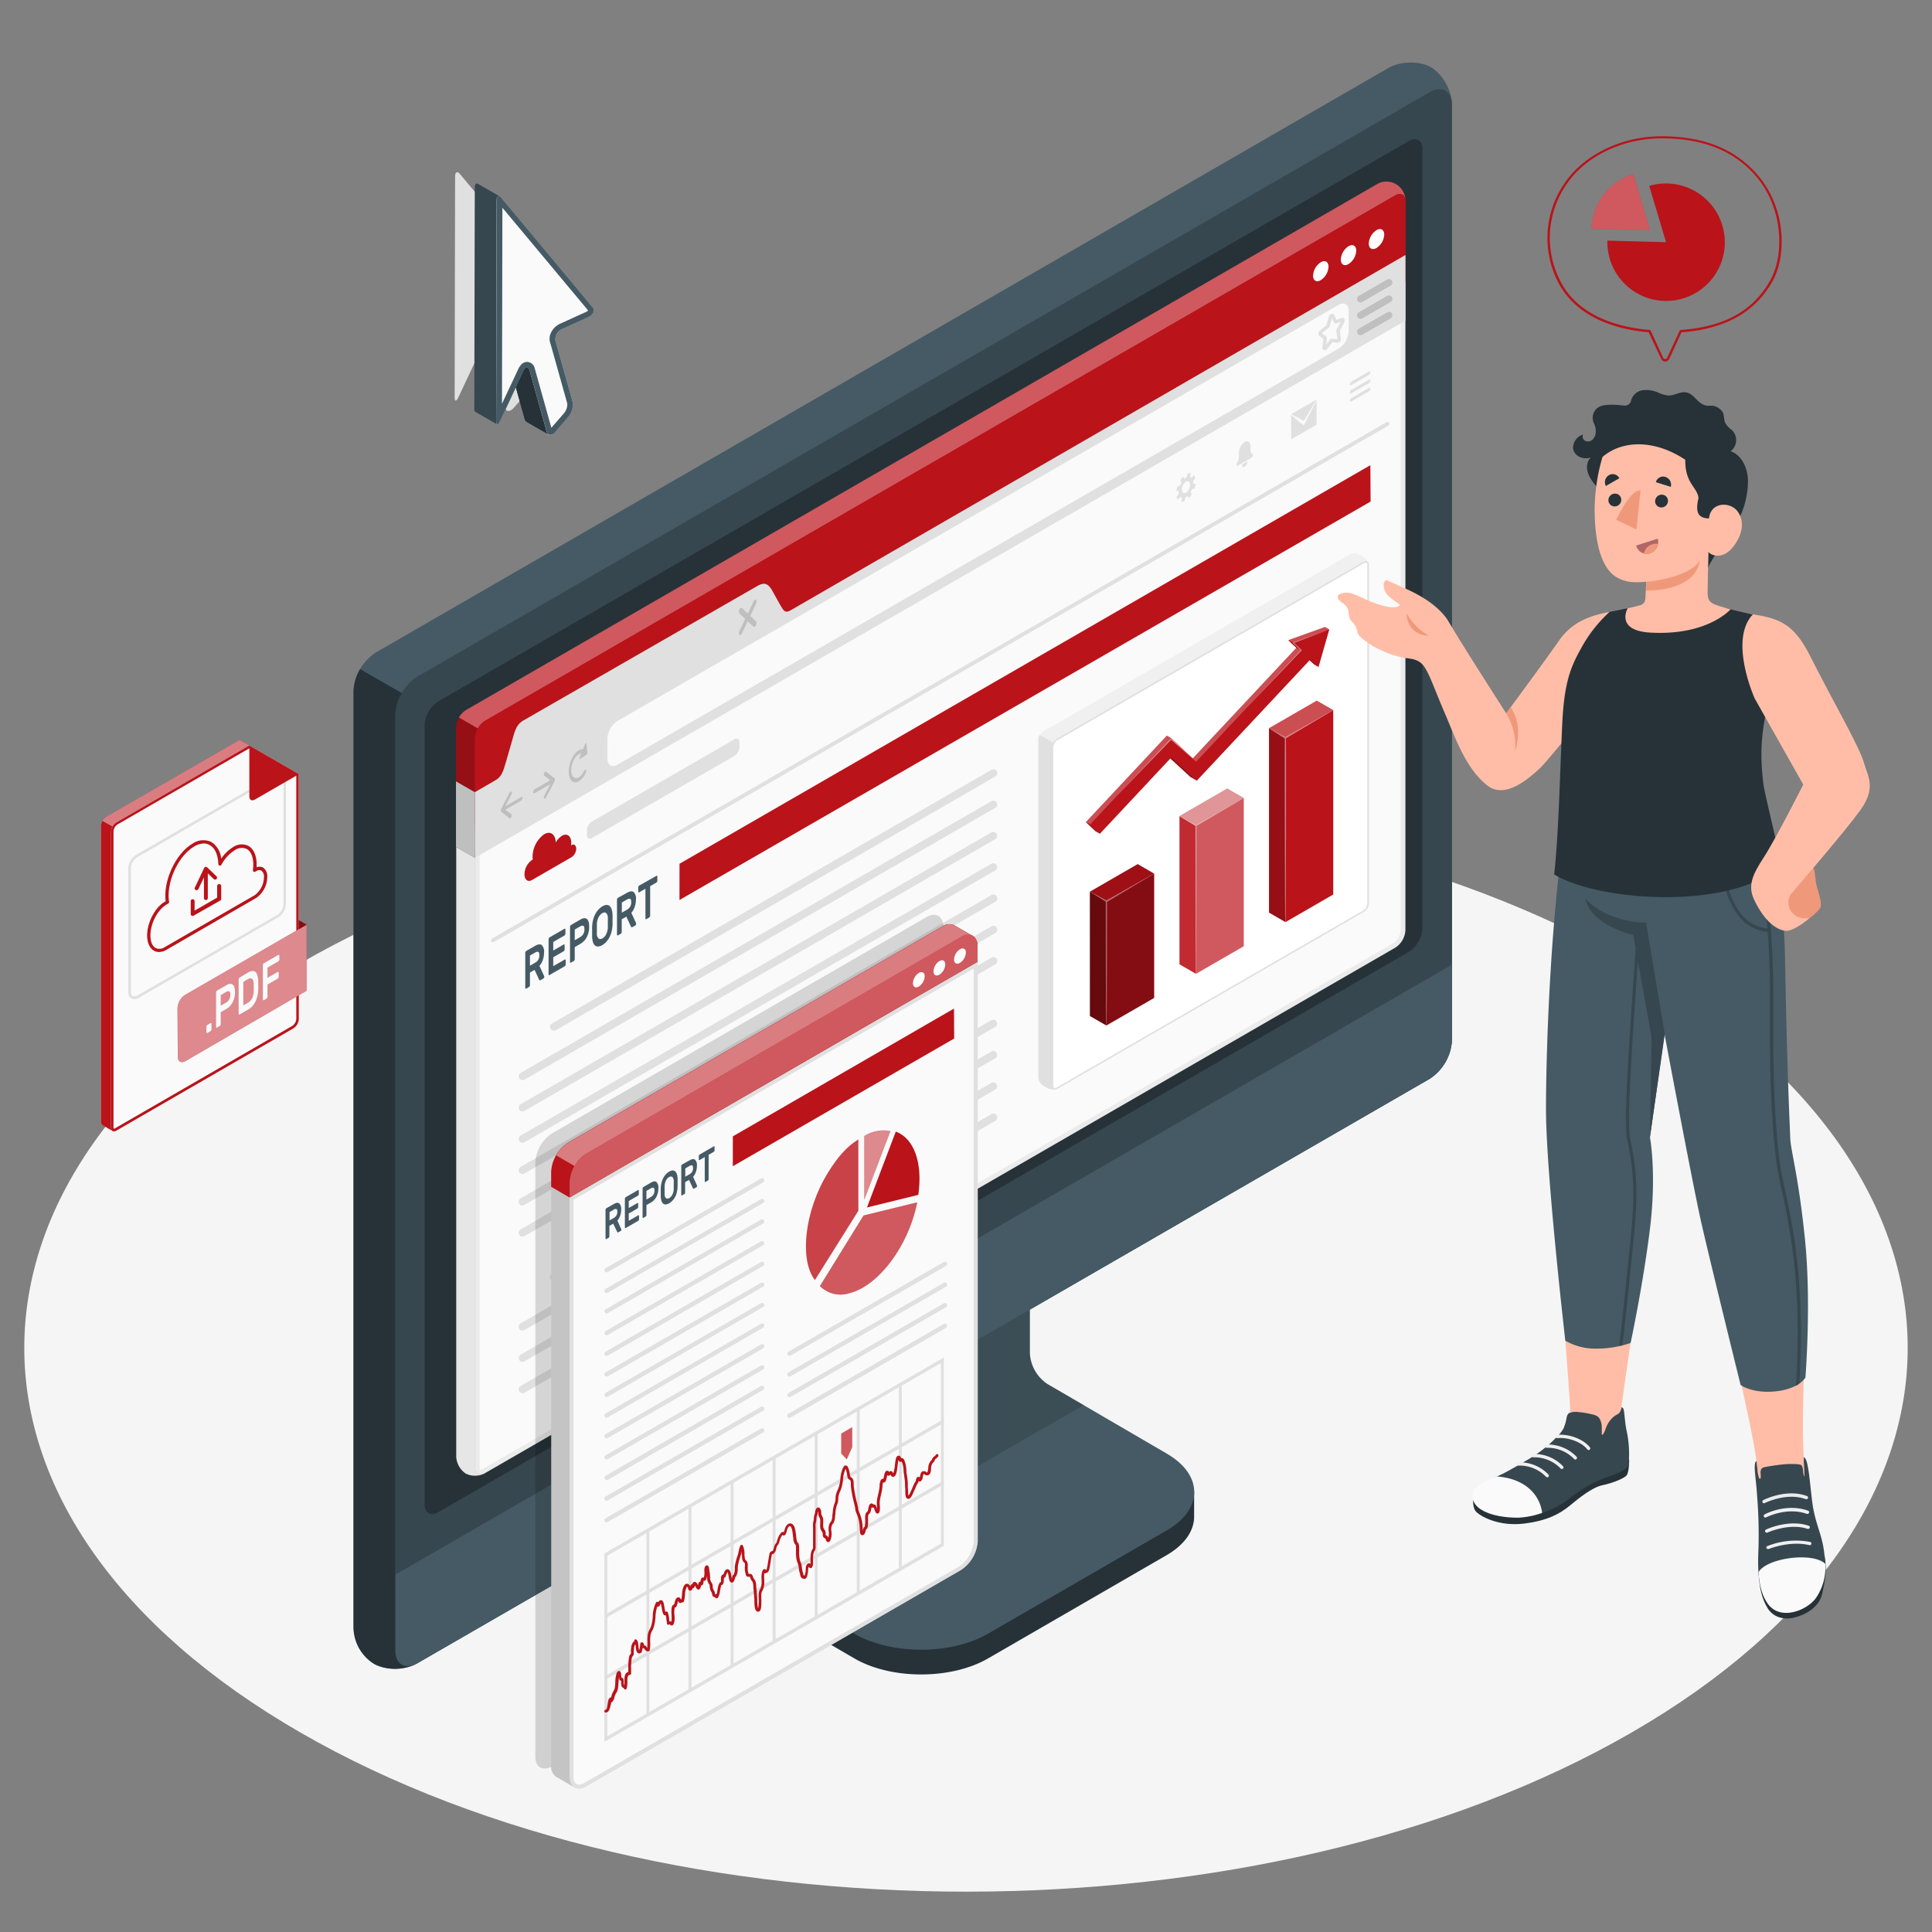 <svg xmlns="http://www.w3.org/2000/svg" viewBox="0 0 500 500"><rect x="0" y="0" width="500" height="500" fill="#808080" stroke="none"/><g id="freepik--Floor--inject-32"><path id="freepik--floor--inject-32" d="M77.67,448.33c-95.18-54.95-95.18-144,0-199s249.49-55,344.66,0,95.18,144,0,199S172.84,503.28,77.67,448.33Z" style="fill:#f5f5f5"></path></g><g id="freepik--Cursor--inject-32"><g id="freepik--cursor--inject-32"><path id="freepik--shadow--inject-32" d="M117.66,102.8l.12-57.12c0-1.18.57-1.47,1.26-.64L142.63,73.3c.69.83.17,2-1.16,2.59l-6.61,3a2.86,2.86,0,0,0-1.87,3l4.46,15.92a4.9,4.9,0,0,1-1.19,3.93L133,105.51c-1,1.1-2,1.13-2.27.06l-4.47-15.93c-.3-1.06-1-.94-1.58.29l-6,12.79C118.12,103.94,117.66,104,117.66,102.8Z" style="fill:#e0e0e0"></path><path d="M153.38,79.49,129.79,51.23a1.45,1.45,0,0,0-.43-.38l-5.66-3.27c-.48-.28-.83.09-.83,1l-.12,57.12c0,.48.07.76.2.84l5.67,3.27c.19.11.49-.2.82-.92l4.05-8.66,2.31,8.24a1.1,1.1,0,0,0,.45.67c.46.28,5.47,3.16,5.68,3.28.46.27,1.15,0,1.81-.74L147,108A4.93,4.93,0,0,0,148.2,104L143.74,88.1a2.86,2.86,0,0,1,1.87-3l6.61-3C153.55,81.48,154.07,80.32,153.38,79.49Z" style="fill:#37474f"></path><path d="M128.41,109l.12-57.12c0-1.18.57-1.47,1.26-.64l23.59,28.26c.69.83.17,2-1.16,2.59l-6.61,3a2.86,2.86,0,0,0-1.87,3L148.2,104A4.93,4.93,0,0,1,147,108l-3.27,3.75c-1,1.1-2,1.13-2.28.06L137,95.83c-.3-1.06-1-.94-1.58.29l-6,12.79C128.87,110.13,128.41,110.17,128.41,109Z" style="fill:#fafafa"></path><path d="M130,53.74l22.2,26.6a1.32,1.32,0,0,1-.57.41l-6.61,3c-2,.9-3.17,3-2.68,4.75l4.47,15.92a3.62,3.62,0,0,1-.89,2.58l-3.23,3.71-4.27-15.26a2.12,2.12,0,0,0-2-1.79c-.65,0-1.57.32-2.29,1.85l-4.22,9,.11-50.8m-.92-3c-.32,0-.53.39-.54,1.11L128.41,109c0,.57.11.86.29.86s.45-.32.74-.94l6-12.79c.31-.67.67-1,1-1s.48.24.61.72l4.46,15.93a.92.92,0,0,0,.87.78,2.05,2.05,0,0,0,1.41-.84L147,108A4.93,4.93,0,0,0,148.2,104L143.74,88.1a2.86,2.86,0,0,1,1.87-3l6.61-3c1.33-.6,1.85-1.76,1.16-2.59L129.79,51.23a1.07,1.07,0,0,0-.72-.47Z" style="fill:#455a64"></path><path d="M141.84,112.38l-5.59-3.22a1.1,1.1,0,0,1-.45-.67l-2.3-8.24,1.92-4.13c.58-1.22,1.29-1.35,1.59-.29l4.45,15.92A1.21,1.21,0,0,0,141.84,112.38Z" style="fill:#263238"></path></g></g><g id="freepik--Device--inject-32"><g id="freepik--Monitor--inject-32"><path d="M255.67,429.22l46.23-26.73c4.76-2.76,7.14-6.36,7.14-10s0-6.43,0-6.43L265.56,361.4a10.17,10.17,0,0,1-4.6-8v-57l-80.75,46.66v57a10.17,10.17,0,0,0,4.6,8l36.34,21.16C230.68,434.72,246.13,434.72,255.67,429.22Z" style="fill:#263238"></path><path d="M199.6,410.18v6.41l-14.8-8.53a10.16,10.16,0,0,1-4.6-8v-57l15.39-8.87c.31,3.91.66,7.95,1,11.88l-10.79,6.24v44.53a10.11,10.11,0,0,0,4.6,8Z" style="opacity:0.15"></path><path d="M185.78,396.88a10.15,10.15,0,0,0,4.6,8l30.76,17.94c9.54,5.5,25,5.5,34.52,0l46.26-26.73c9.53-5.5,9.53-14.42,0-19.92l-30.79-17.95a10.18,10.18,0,0,1-4.6-8V305.68l-80.75,46.66Z" style="fill:#455a64"></path><path d="M280.51,363.61h0l-9.38-5.41a10.18,10.18,0,0,1-4.6-8V305.68l-80.75,46.66v44.54a10.15,10.15,0,0,0,4.6,8l9.21,5.32Z" style="opacity:0.15"></path><path d="M96.89,430.65c3,1.72,8,1.62,11.14-.21,39.7-22.92,222.25-128.34,262-151.25a12.75,12.75,0,0,0,5.75-10v-242c0-3.67-2.42-8-5.4-9.76s-8-1.62-11.15.21L97.25,168.88a12.73,12.73,0,0,0-5.76,10v242C91.49,424.56,93.91,428.93,96.89,430.65Z" style="fill:#455a64"></path><path d="M108,430.43,370,279.18a12.72,12.72,0,0,0,5.75-10v-242c0-3.66-2.58-5.15-5.75-3.32L108,175.11a12.69,12.69,0,0,0-5.75,10v242C102.28,430.78,104.86,432.27,108,430.43Z" style="fill:#37474f"></path><path d="M102.28,407.54v19.57c0,3.67,2.58,5.16,5.76,3.32L370,279.18a12.72,12.72,0,0,0,5.75-10V249.65Z" style="fill:#455a64"></path><path d="M109.89,389.34V187.63a7.79,7.79,0,0,1,3.54-6.12l251.15-145c1.95-1.13,3.54-.21,3.54,2V240.23a7.83,7.83,0,0,1-3.54,6.13l-251.17,145C111.47,392.51,109.89,391.59,109.89,389.34Z" style="fill:#263238"></path><path d="M93.19,173.16,104,179.38a12.19,12.19,0,0,0-1.71,5.68V427.11c0,3.35,2.27,5.22,5.75,3.33a12.21,12.21,0,0,1-11.14.21,11.08,11.08,0,0,1-5.4-9.07V178.85A11.87,11.87,0,0,1,93.19,173.16Z" style="fill:#263238"></path><path d="M235.83,341.36l13-7.47c1.17-.67,2.11-.19,2.11,1.07a4.52,4.52,0,0,1-2.1,3.5l-13,7.47c-1.16.67-2.11.2-2.11-1.07A4.53,4.53,0,0,1,235.83,341.36Z" style="fill:#BA131A"></path></g></g><g id="freepik--Screen--inject-32"><g id="freepik--Window--inject-32"><g id="freepik--window--inject-32"><path d="M125.52,381.25a4.36,4.36,0,0,1-2,.62,5.13,5.13,0,0,1-3-.52,5.59,5.59,0,0,1-2.45-4.43V219.2l4.91,2.83V379.74c0,1.19.59,1.87,1.45,1.87A2.57,2.57,0,0,0,125.52,381.25Z" style="fill:#e6e6e6"></path><path d="M124.36,381c-.75,0-.83-.87-.83-1.25V205.41L363.1,67.09V240.72a5.16,5.16,0,0,1-2.3,4l-235.59,136A1.74,1.74,0,0,1,124.36,381Z" style="fill:#fafafa"></path><path d="M362.49,68.16V240.72a4.55,4.55,0,0,1-2,3.46l-235.6,136a1.12,1.12,0,0,1-.54.19c-.21,0-.21-.63-.21-.64v-174L362.49,68.16M363.72,66l-240.8,139V379.74c0,1.19.59,1.87,1.44,1.87a2.38,2.38,0,0,0,1.16-.36l235.59-136a5.75,5.75,0,0,0,2.61-4.52V66Z" style="fill:#ebebeb"></path><path d="M120.46,213.09a5.61,5.61,0,0,1-2.45-4.43V188.28a5.76,5.76,0,0,1,2.61-4.52l235.59-136a4.91,4.91,0,0,1,7.51,4.34V72.46A5.76,5.76,0,0,1,361.11,77L125.52,213A5.61,5.61,0,0,1,120.46,213.09Z" style="fill:#BA131A"></path><path d="M363.69,51.65c-.18-1.35-1.28-1.84-2.58-1.08l-235.59,136a5.5,5.5,0,0,0-1.84,1.95l-4.9-2.83a5.38,5.38,0,0,1,1.84-1.94l235.59-136a4.87,4.87,0,0,1,7.48,3.9Z" style="fill:#fff;opacity:0.3"></path><path d="M123.68,188.53a5.22,5.22,0,0,0-.76,2.57V222L118,219.2V188.28c0-.11,0-.21,0-.32a6.32,6.32,0,0,1,.1-.65,6.21,6.21,0,0,1,.66-1.61Z" style="opacity:0.2"></path><path d="M363.72,52.08V66L202.25,159.34c-1.43.83-2.6.15-2.6-1.51v-5.28c0-1.67-1.17-2.34-2.62-1.51l-61.71,35.54a5.78,5.78,0,0,0-2.61,4.52v5.28a5.76,5.76,0,0,1-2.61,4.52l-7.18,4.15v-14a5.79,5.79,0,0,1,2.6-4.52l235.59-136C362.55,49.74,363.72,50.41,363.72,52.08Z" style="fill:#BA131A"></path><path d="M356.24,59.56c1.1-.64,2-.12,2,1.16a4.42,4.42,0,0,1-2,3.46c-1.11.64-2,.12-2-1.15A4.42,4.42,0,0,1,356.24,59.56Z" style="fill:#fff"></path><path d="M349,63.72c1.1-.64,2-.13,2,1.15a4.44,4.44,0,0,1-2,3.47c-1.11.64-2,.12-2-1.16A4.41,4.41,0,0,1,349,63.72Z" style="fill:#fff"></path><path d="M341.82,67.87c1.1-.64,2-.12,2,1.16a4.44,4.44,0,0,1-2,3.47c-1.11.64-2,.12-2-1.16A4.42,4.42,0,0,1,341.82,67.87Z" style="fill:#fff"></path><path d="M363.72,66V83L122.92,222v-17l5.36-3.11c1.44-.83,1.92-2.09,2.61-4.52l1.82-6.32c.57-2.19,1.17-3.69,2.61-4.52L196,151.65c1.45-.83,2.58-.92,3.68.9l2.23,4c.82,1.41,1.23,2.25,2.66,1.42Z" style="fill:#e0e0e0"></path><polygon points="122.92 205.05 122.92 222.03 118.01 219.2 118.01 202.23 122.92 205.05" style="fill:#e0e0e0"></polygon><polygon points="122.92 205.05 122.92 222.03 118.01 219.2 118.01 202.23 122.92 205.05" style="opacity:0.15"></polygon><path d="M134.89,206.28l-4.1,2.36,1.57-3a.78.78,0,0,0,0-.74c-.12-.14-.33,0-.47.22l-2.22,4.28v0l-.06.16,0,0a1.64,1.64,0,0,0,0,.22,1.11,1.11,0,0,0,0,.19l0,0,.06.09h0l2.22,1.7a.18.18,0,0,0,.22,0,.68.68,0,0,0,.25-.31c.12-.28.1-.6,0-.7l-1.57-1.2,4.1-2.37a.87.87,0,0,0,.33-.7C135.22,206.31,135.07,206.17,134.89,206.28Z" style="opacity:0.15"></path><path d="M138.32,204.3l4.09-2.37-1.56-1.2c-.14-.1-.15-.41,0-.7s.33-.42.46-.31l2.23,1.71h0a.15.15,0,0,1,.06.09s0,0,0,0a.48.48,0,0,1,0,.18.91.91,0,0,1,0,.23l0,.05a.52.52,0,0,1-.06.16h0l-2.23,4.28a.6.6,0,0,1-.21.25.19.19,0,0,1-.25,0,.75.75,0,0,1,0-.74l1.56-3-4.09,2.37c-.19.1-.33,0-.33-.32A.86.86,0,0,1,138.32,204.3Z" style="opacity:0.15"></path><path d="M151.76,192.5c0-.25-.24-.22-.35.05l-.56,1.37c-1-.1-2.12.83-2.9,2.49-1,2.15-1,4.69,0,5.67a1.45,1.45,0,0,0,1.84.11,5.06,5.06,0,0,0,1.84-2.23.7.7,0,0,0,0-.72c-.13-.13-.34,0-.47.27-.75,1.6-2,2.31-2.75,1.58s-.75-2.62,0-4.23c.54-1.14,1.32-1.82,2-1.86l-.43,1c-.11.27,0,.52.17.4l1.67-1.09a.55.55,0,0,0,.19-.46Z" style="opacity:0.15"></path><path d="M194.17,159.4l1.5-3.16a1,1,0,0,0,0-1c-.18-.17-.47,0-.64.37l-1.5,3.17L192,157.35c-.18-.17-.46,0-.64.37a.94.94,0,0,0,0,1l1.49,1.44-1.49,3.16a1,1,0,0,0,0,1,.27.27,0,0,0,.32,0,.86.86,0,0,0,.32-.39l1.49-3.16,1.5,1.43a.24.24,0,0,0,.32,0,.87.87,0,0,0,.32-.39,1,1,0,0,0,0-1Z" style="opacity:0.15"></path><path d="M157.2,196.39V191.1a5.78,5.78,0,0,1,2.61-4.52L346.42,78.91c1.44-.83,2.61-.16,2.61,1.51V85.7a5.74,5.74,0,0,1-2.62,4.52L159.81,197.89C158.37,198.73,157.2,198.05,157.2,196.39Z" style="fill:#fafafa"></path><path d="M342.86,90.63a.59.59,0,0,1-.23,0,.69.69,0,0,1-.39-.79l.25-2.14-1-.72a.73.73,0,0,1-.28-.59,1.2,1.2,0,0,1,.43-.91l1.53-1.18a.25.25,0,0,0,.07-.12l.69-2.25a.94.94,0,0,1,.77-.73.61.61,0,0,1,.6.36l.58,1.22,1.29-.49a.61.61,0,0,1,.7.16.94.94,0,0,1,0,1l-1.11,2.08a.4.4,0,0,0,0,.13l.26,1.89a1.17,1.17,0,0,1-.32.94.71.71,0,0,1-.61.23l-1.25-.15-1.36,1.72A.76.76,0,0,1,342.86,90.63Zm-.74-4.36,1,.72a.79.79,0,0,1,.27.73l-.17,1.42.9-1.15a.71.71,0,0,1,.69-.33l1.25.15a.34.34,0,0,0,.05-.14l-.26-1.89a1.15,1.15,0,0,1,.13-.67l1-1.82-1,.38a.61.61,0,0,1-.79-.32l-.45-1-.61,2a1.11,1.11,0,0,1-.38.57l-1.54,1.19A.42.42,0,0,0,342.12,86.27Zm3.52-3.44Z" style="fill:#e0e0e0"></path><g style="opacity:0.15"><path d="M352.1,78.27a.91.91,0,0,1-.45-1.69L359,72.34a.9.9,0,1,1,.9,1.56l-7.34,4.25A1,1,0,0,1,352.1,78.27Z"></path><path d="M352.1,82.51a.9.9,0,0,1-.78-.45.91.91,0,0,1,.33-1.24L359,76.58a.9.9,0,0,1,1.23.33.91.91,0,0,1-.33,1.24l-7.34,4.24A1,1,0,0,1,352.1,82.51Z"></path><path d="M352.1,86.75a.9.9,0,0,1-.45-1.68L359,80.83a.88.88,0,0,1,1.23.33.9.9,0,0,1-.33,1.23l-7.34,4.24A.86.86,0,0,1,352.1,86.75Z"></path></g></g><path d="M151.92,216.19v-1.43a2.72,2.72,0,0,1,1.23-2.13l36.95-21.31c.68-.39,1.24-.08,1.24.71v1.43a2.74,2.74,0,0,1-1.23,2.14l-36.95,21.3C152.47,217.3,151.92,217,151.92,216.19Z" style="fill:#e0e0e0"></path><path d="M147.9,218.71l-.11.07a4.89,4.89,0,0,0,.05-.66c0-1.77-1.08-2.58-2.4-1.82a4.65,4.65,0,0,0-1.61,1.75c-.06-2.13-1.39-3.1-3-2.15a7.28,7.28,0,0,0-3,5.81,4.35,4.35,0,0,0,.06.74l-.21.12a4.62,4.62,0,0,0-1.94,3.69h0c0,1.42.87,2.11,1.94,1.49l2.81-1.62h0l7.48-4.32a2.77,2.77,0,0,0,1.16-2.22h0C149.06,218.74,148.55,218.34,147.9,218.71Z" style="fill:#BA131A"></path><g id="freepik--gear--inject-32"><path d="M309.39,125.22l-.53,0s-.06,0-.06-.11a3,3,0,0,0,0-.44.29.29,0,0,1,0-.19l.52-.74a.18.18,0,0,0,0-.16l-.26-.56s-.07-.07-.1,0l-.58.62a.09.09,0,0,1-.12,0,.64.64,0,0,0-.25-.15.12.12,0,0,1,0-.13l.13-.83c0-.06,0-.11-.05-.1l-.62.07s-.08,0-.09.1l-.26.87a.18.18,0,0,1-.09.13,2.94,2.94,0,0,0-.39.26s-.08,0-.11,0l-.29-.44a.06.06,0,0,0-.1,0l-.61.75a.21.21,0,0,0,0,.16l.18.57a.22.22,0,0,1,0,.18c-.09.18-.18.36-.26.54a.18.18,0,0,1-.1.11l-.58.16a.16.16,0,0,0-.09.12l-.21.94c0,.06,0,.11,0,.11l.53,0s.07,0,.06.11,0,.3,0,.44a.27.27,0,0,1,0,.18l-.52.74a.17.17,0,0,0,0,.17l.25.56c0,.05.07.06.1,0l.58-.61a.09.09,0,0,1,.12,0,1.28,1.28,0,0,0,.25.15.12.12,0,0,1,.05.13l-.12.83c0,.06,0,.11.05.1l.61-.07a.16.16,0,0,0,.1-.11l.25-.87a.24.24,0,0,1,.09-.12,2.94,2.94,0,0,0,.39-.26s.08,0,.11,0l.29.44s.07,0,.1,0l.61-.75a.19.19,0,0,0,0-.17l-.18-.56a.31.31,0,0,1,0-.19,4.49,4.49,0,0,0,.26-.54.16.16,0,0,1,.1-.1l.58-.16a.16.16,0,0,0,.09-.12l.21-1S309.43,125.22,309.39,125.22Zm-1.45.74c-.19.86-.81,1.61-1.37,1.68s-.86-.58-.67-1.44.81-1.61,1.37-1.68S308.13,125.1,307.94,126Z" style="fill:#e0e0e0"></path></g><path d="M323.62,116.51v-1c0-1.09-.67-1.6-1.49-1.12h0a3.57,3.57,0,0,0-1.49,2.85v.85a3.44,3.44,0,0,1-.5,1.68h0a.87.87,0,0,0-.13.44h0c0,.27.17.4.38.28l3.48-2a.89.89,0,0,0,.37-.72h0a.35.35,0,0,0-.11-.29h0A1,1,0,0,1,323.62,116.51Z" style="fill:#e0e0e0"></path><path d="M322.84,119.41a1.73,1.73,0,0,1-.71,1.37c-.4.22-.72,0-.72-.55Z" style="fill:#e0e0e0"></path><path d="M349.66,99.69,354.32,97a.78.78,0,0,0,.33-.63h0c0-.24-.14-.36-.33-.25l-4.66,2.69a.81.81,0,0,0-.33.63h0C349.33,99.68,349.48,99.8,349.66,99.69Z" style="fill:#e0e0e0"></path><path d="M349.66,101.82l4.66-2.7a.75.75,0,0,0,.33-.62h0c0-.25-.14-.36-.33-.25l-4.66,2.69a.79.79,0,0,0-.33.63h0C349.33,101.81,349.48,101.92,349.66,101.82Z" style="fill:#e0e0e0"></path><path d="M349.66,103.94l4.66-2.69a.77.77,0,0,0,.33-.63h0c0-.24-.14-.35-.33-.25l-4.66,2.7a.78.78,0,0,0-.33.63h0C349.33,103.94,349.48,104.05,349.66,103.94Z" style="fill:#e0e0e0"></path><path d="M337.25,108.85l-3.11-1.66,6.58-3.79-3.11,5.25C337.5,108.83,337.36,108.91,337.25,108.85Z" style="fill:#e0e0e0"></path><path d="M337.63,109.72l3.09-6.1v6.3l-6.58,3.79v-6.29l3.09,2.53C337.34,110.05,337.52,110,337.63,109.72Z" style="fill:#e0e0e0"></path><path d="M359.52,109.44a.5.5,0,0,0-.68-.18L127.3,242.93a.51.51,0,0,0-.18.69.5.5,0,0,0,.43.25.59.59,0,0,0,.25-.07L359.34,110.12A.5.5,0,0,0,359.52,109.44Z" style="fill:#e0e0e0"></path><path d="M138.5,244.78q1.13-.65,1.71-.18a2.35,2.35,0,0,1,.59,1.89,5.87,5.87,0,0,1-.3,1.9,4.85,4.85,0,0,1-.89,1.57l1.24,2.71a.32.32,0,0,1,0,.14.53.53,0,0,1-.06.24.45.45,0,0,1-.14.18l-.77.44c-.11.07-.2.07-.26,0a.44.44,0,0,1-.12-.17L138.35,251l-1.2.69v3.23a.66.66,0,0,1-.07.3.54.54,0,0,1-.17.21l-.73.42a.12.12,0,0,1-.17,0,.28.28,0,0,1-.07-.22v-9a.73.73,0,0,1,.07-.31.46.46,0,0,1,.17-.21Zm-1.35,5.15,1.31-.76a2.37,2.37,0,0,0,.82-.75,2.19,2.19,0,0,0,.3-1.23c0-.51-.1-.8-.3-.86a1.1,1.1,0,0,0-.82.21l-1.31.75Z" style="fill:#455a64"></path><path d="M146.16,248.33a.12.12,0,0,1,.17,0,.29.29,0,0,1,.07.22v1a.66.66,0,0,1-.07.3.46.46,0,0,1-.17.21l-3.95,2.28a.12.12,0,0,1-.17,0,.29.29,0,0,1-.07-.22v-9a.7.7,0,0,1,.07-.31.46.46,0,0,1,.17-.21l3.88-2.24a.13.13,0,0,1,.17,0,.32.32,0,0,1,.07.23v1a.73.73,0,0,1-.07.31.39.39,0,0,1-.17.2l-2.91,1.68V246l2.71-1.57a.13.13,0,0,1,.17,0,.32.32,0,0,1,.07.23v1a.73.73,0,0,1-.07.31.39.39,0,0,1-.17.2l-2.71,1.57v2.3Z" style="fill:#455a64"></path><path d="M150.17,238c.73-.42,1.3-.48,1.7-.18s.6.95.6,2a5.72,5.72,0,0,1-.6,2.68,4.29,4.29,0,0,1-1.7,1.78l-1.43.83v3.09a.67.67,0,0,1-.08.3.34.34,0,0,1-.17.21l-.73.43a.14.14,0,0,1-.17,0,.28.28,0,0,1-.07-.22v-9a.66.66,0,0,1,.07-.3.42.42,0,0,1,.17-.21Zm-1.43,5.34,1.39-.81a2.36,2.36,0,0,0,.82-.78,2.41,2.41,0,0,0,.3-1.27c0-.51-.1-.81-.3-.89a1,1,0,0,0-.82.17l-1.39.81Z" style="fill:#455a64"></path><path d="M153.24,239.89a8.42,8.42,0,0,1,.19-1.57,6.51,6.51,0,0,1,.49-1.47,5.33,5.33,0,0,1,.81-1.28,4.46,4.46,0,0,1,1.15-1,2.28,2.28,0,0,1,1.14-.37,1.12,1.12,0,0,1,.81.34,2.16,2.16,0,0,1,.5.9,5.83,5.83,0,0,1,.2,1.36c0,.17,0,.36,0,.57v1.32c0,.21,0,.41,0,.59a9.24,9.24,0,0,1-.2,1.57,6.59,6.59,0,0,1-.49,1.48,5.21,5.21,0,0,1-.81,1.26,4.24,4.24,0,0,1-1.15,1,2.32,2.32,0,0,1-1.15.37,1.15,1.15,0,0,1-.81-.33,1.93,1.93,0,0,1-.49-.91,5.36,5.36,0,0,1-.19-1.35c0-.17,0-.36,0-.57v-1.32C153.22,240.27,153.23,240.07,153.24,239.89Zm4.07-2.28a1.72,1.72,0,0,0-.42-1.3c-.25-.22-.59-.21-1,0a2.58,2.58,0,0,0-1,1.14,4.13,4.13,0,0,0-.42,1.78c0,.36,0,.75,0,1.18s0,.82,0,1.16a1.72,1.72,0,0,0,.42,1.3c.25.21.59.2,1,0a2.6,2.6,0,0,0,1-1.13,4.13,4.13,0,0,0,.42-1.78c0-.36,0-.75,0-1.18S157.32,238,157.31,237.61Z" style="fill:#455a64"></path><path d="M162.28,231.06c.75-.44,1.32-.5,1.71-.19a2.35,2.35,0,0,1,.59,1.89,5.87,5.87,0,0,1-.31,1.9,4.7,4.7,0,0,1-.88,1.58l1.24,2.7a.35.35,0,0,1,0,.14.61.61,0,0,1-.06.25.41.41,0,0,1-.14.17l-.77.44c-.12.07-.21.08-.26,0a.38.38,0,0,1-.12-.17l-1.18-2.55-1.2.69v3.23a.66.66,0,0,1-.07.3.42.42,0,0,1-.17.21l-.73.43c-.07,0-.13,0-.17,0a.28.28,0,0,1-.08-.22v-9a.67.67,0,0,1,.08-.3.34.34,0,0,1,.17-.21Zm-1.35,5.14,1.31-.75a2.44,2.44,0,0,0,.81-.75,2.16,2.16,0,0,0,.31-1.23c0-.52-.1-.81-.31-.87a1.19,1.19,0,0,0-.81.21l-1.31.76Z" style="fill:#455a64"></path><path d="M169.88,226.67a.14.14,0,0,1,.17,0,.29.29,0,0,1,.07.22v1a.66.66,0,0,1-.07.3.54.54,0,0,1-.17.21l-1.62.94v7.59a.67.67,0,0,1-.08.3.34.34,0,0,1-.17.21l-.73.43a.14.14,0,0,1-.17,0,.32.32,0,0,1-.07-.22V230l-1.62.93a.12.12,0,0,1-.17,0,.28.28,0,0,1-.07-.22v-1a.67.67,0,0,1,.07-.31.54.54,0,0,1,.17-.21Z" style="fill:#455a64"></path><polygon points="175.86 223.54 354.65 120.39 354.71 129.8 175.85 232.92 175.86 223.54" style="fill:#BA131A"></polygon><path d="M143.36,266.75a1,1,0,0,1-.5-1.87L256.6,199.22a1,1,0,0,1,1.36.36,1,1,0,0,1-.36,1.37L143.86,266.61A1,1,0,0,1,143.36,266.75Z" style="fill:#e0e0e0"></path><path d="M135.23,279.54a1,1,0,0,1-.5-1.87L256.6,207.32a1,1,0,0,1,1,1.73L135.73,279.41A1,1,0,0,1,135.23,279.54Z" style="fill:#e0e0e0"></path><path d="M135.23,287.64a1,1,0,0,1-.5-1.86L256.6,215.42a1,1,0,0,1,1,1.73L135.73,287.51A1,1,0,0,1,135.23,287.64Z" style="fill:#e0e0e0"></path><path d="M135.23,295.74a1,1,0,0,1-.86-.5,1,1,0,0,1,.36-1.36L256.6,223.52a1,1,0,0,1,1,1.73L135.73,295.61A1,1,0,0,1,135.23,295.74Z" style="fill:#e0e0e0"></path><path d="M135.23,303.85a1,1,0,0,1-.86-.5,1,1,0,0,1,.36-1.37L256.6,231.62a1,1,0,0,1,1,1.74L135.73,303.71A1,1,0,0,1,135.23,303.85Z" style="fill:#e0e0e0"></path><path d="M135.23,312a1,1,0,0,1-.86-.5,1,1,0,0,1,.36-1.37L256.6,239.73a1,1,0,0,1,1.36.36,1,1,0,0,1-.36,1.37L135.73,311.81A1,1,0,0,1,135.23,312Z" style="fill:#e0e0e0"></path><path d="M135.23,320.05a1,1,0,0,1-.86-.5,1,1,0,0,1,.36-1.37L256.6,247.83a1,1,0,0,1,1.36.36,1,1,0,0,1-.36,1.37L135.73,319.91A.9.9,0,0,1,135.23,320.05Z" style="fill:#e0e0e0"></path><path d="M143.36,331.56a1,1,0,0,1-.5-1.87L256.6,264a1,1,0,0,1,1,1.73L143.86,331.43A1,1,0,0,1,143.36,331.56Z" style="fill:#e0e0e0"></path><path d="M135.24,344.35a1,1,0,0,1-.51-1.86L256.6,272.13a1,1,0,0,1,1,1.73L135.73,344.22A1,1,0,0,1,135.24,344.35Z" style="fill:#e0e0e0"></path><path d="M135.24,352.45a1,1,0,0,1-.87-.5,1,1,0,0,1,.36-1.36L256.6,280.23a1,1,0,0,1,1,1.73L135.73,352.32A1,1,0,0,1,135.24,352.45Z" style="fill:#e0e0e0"></path><path d="M135.24,360.56a1,1,0,0,1-.5-1.87L256.6,288.33a1,1,0,0,1,1,1.74L135.74,360.42A1,1,0,0,1,135.24,360.56Z" style="fill:#e0e0e0"></path><g id="freepik--bar-graph--inject-32"><path d="M269.89,280.89l1.31.75a2.56,2.56,0,0,0,2.32,0L353,235.78a2.57,2.57,0,0,0,1.16-2V146.23a2.57,2.57,0,0,0-1.16-2l-1.31-.76a2.56,2.56,0,0,0-2.32,0l-79.44,45.87a2.57,2.57,0,0,0-1.16,2v87.53A2.57,2.57,0,0,0,269.89,280.89Z" style="fill:#f0f0f0"></path><path d="M273.52,281.64,353,235.78a2.57,2.57,0,0,0,1.16-2V146.23c0-.74-.52-1-1.16-.67l-79.44,45.87a2.57,2.57,0,0,0-1.16,2V281C272.36,281.71,272.88,282,273.52,281.64Z" style="fill:#fff"></path><path d="M273,282a.81.81,0,0,1-.41-.11,1,1,0,0,1-.45-.95V193.44a2.8,2.8,0,0,1,1.27-2.21l79.44-45.86a1,1,0,0,1,1-.08,1,1,0,0,1,.45.94v87.54a2.76,2.76,0,0,1-1.28,2.2l-79.44,45.87A1.31,1.31,0,0,1,273,282Zm80.48-136.4a.81.81,0,0,0-.41.13l-79.44,45.86a2.36,2.36,0,0,0-1.05,1.82V281a.63.63,0,0,0,.23.56.62.62,0,0,0,.6-.08l79.44-45.87a2.34,2.34,0,0,0,1-1.81V146.23a.62.62,0,0,0-.23-.56A.38.38,0,0,0,353.48,145.63Z" style="fill:#e0e0e0"></path><path d="M273.35,281.73a2.6,2.6,0,0,1-2.15-.09l-1.31-.75a2.59,2.59,0,0,1-1.16-2V191.34a2.41,2.41,0,0,1,.34-1.15l3.63,2.1a2.41,2.41,0,0,0-.34,1.15V281C272.36,281.65,272.79,282,273.35,281.73Z" style="fill:#e0e0e0"></path><g id="freepik--bar-graph--inject-32"><polygon points="332.68 238.64 332.68 190.92 328.42 188.46 328.42 236.18 332.68 238.64" style="fill:#BA131A"></polygon><polygon points="332.68 238.64 332.68 190.92 328.42 188.46 328.42 236.18 332.68 238.64" style="opacity:0.2"></polygon><polygon points="332.68 238.64 345.04 231.5 345.04 183.78 332.68 190.92 332.68 238.64" style="fill:#BA131A"></polygon><polygon points="345.04 183.78 340.78 181.32 328.42 188.46 332.68 190.92 345.04 183.78" style="fill:#BA131A"></polygon><polygon points="345.04 183.78 340.78 181.32 328.42 188.46 332.68 190.92 345.04 183.78" style="fill:#fff;opacity:0.25"></polygon><path d="M345,183.78l-12.36,6.95-4.26-2.27,4.09,2.72c-.1,1.4,0,46,.17,47.46.18-1.42.26-46.16.17-47.5Z" style="fill:#fff;opacity:0.3"></path><polygon points="309.51 252.02 309.5 213.69 305.25 211.23 305.25 249.56 309.51 252.02" style="fill:#BA131A"></polygon><polygon points="309.51 252.02 309.5 213.69 305.25 211.23 305.25 249.56 309.51 252.02" style="fill:#fff;opacity:0.1"></polygon><polygon points="309.51 252.02 321.87 244.88 321.87 206.55 309.5 213.69 309.51 252.02" style="fill:#BA131A"></polygon><polygon points="309.51 252.02 321.87 244.88 321.87 206.55 309.5 213.69 309.51 252.02" style="fill:#fff;opacity:0.3"></polygon><polygon points="321.87 206.55 317.61 204.09 305.25 211.23 309.5 213.69 321.87 206.55" style="fill:#BA131A"></polygon><polygon points="321.87 206.55 317.61 204.09 305.25 211.23 309.5 213.69 321.87 206.55" style="fill:#fff;opacity:0.55"></polygon><path d="M309.67,213.78l12.2-7.23-12.36,6.95c-1.35-.76-4.26-2.27-4.26-2.27s2.72,1.74,4.09,2.54c0,1.45.07,36.77.17,38.25C309.6,250.54,309.71,215.18,309.67,213.78Z" style="fill:#fff;opacity:0.3"></path><polygon points="286.33 265.39 286.33 233.22 282.07 230.76 282.08 262.94 286.33 265.39" style="fill:#BA131A"></polygon><polygon points="286.33 265.39 286.33 233.22 282.07 230.76 282.08 262.94 286.33 265.39" style="opacity:0.45"></polygon><polygon points="286.33 265.39 298.69 258.26 298.69 226.09 286.33 233.22 286.33 265.39" style="fill:#BA131A"></polygon><polygon points="286.33 265.39 298.69 258.26 298.69 226.09 286.33 233.22 286.33 265.39" style="opacity:0.3"></polygon><polygon points="298.69 226.09 294.44 223.63 282.07 230.76 286.33 233.22 298.69 226.09" style="fill:#BA131A"></polygon><polygon points="298.69 226.09 294.44 223.63 282.07 230.76 286.33 233.22 298.69 226.09" style="opacity:0.15"></polygon><path d="M298.7,226.08,286.33,233l-4.26-2.27,4.09,2.67s0,31.09.17,32c.19-.87.19-31.95.19-31.95Z" style="fill:#fff;opacity:0.3"></path></g><g id="freepik--Arrow--inject-32"><polygon points="343.99 162.9 342.9 162.26 333.41 165.67 335.51 167.63 308.67 196.29 303.07 191.01 301.98 190.38 281.03 212.75 283.54 215.1 284.64 215.74 302.88 196.26 308.09 201.05 309.73 202 338.91 170.85 340.12 171.94 341.21 172.58 343.99 162.9" style="fill:#BA131A"></polygon><polygon points="343.99 162.9 342.9 162.26 333.41 165.67 335.51 167.63 308.67 196.29 303.07 191.01 301.98 190.38 281.03 212.75 283.54 215.1 284.64 215.74 302.88 196.26 308.09 201.05 309.73 202 338.91 170.85 340.12 171.94 341.21 172.58 343.99 162.9" style="fill:#fff;opacity:0.25"></polygon><polygon points="343.99 162.9 341.21 172.58 339.12 170.62 309.73 202 303.23 195.88 284.64 215.74 282.12 213.38 303.07 191.01 309.57 197.13 336.6 168.27 334.51 166.31 343.99 162.9" style="fill:#BA131A"></polygon><polygon points="303.23 195.88 302.88 196.26 308.09 201.05 309.73 202 303.23 195.88" style="fill:#BA131A"></polygon><polygon points="303.23 195.88 302.88 196.26 308.09 201.05 309.73 202 303.23 195.88" style="opacity:0.2"></polygon><polygon points="335.51 167.63 336.6 168.27 334.51 166.31 333.41 165.67 335.51 167.63" style="fill:#BA131A"></polygon><polygon points="335.51 167.63 336.6 168.27 334.51 166.31 333.41 165.67 335.51 167.63" style="opacity:0.2"></polygon><polygon points="338.91 170.85 339.12 170.62 341.21 172.58 340.12 171.94 338.91 170.85" style="fill:#BA131A"></polygon><polygon points="338.91 170.85 339.12 170.62 341.21 172.58 340.12 171.94 338.91 170.85" style="opacity:0.2"></polygon><polygon points="281.03 212.75 282.12 213.38 284.64 215.74 283.54 215.1 281.03 212.75" style="fill:#BA131A"></polygon><polygon points="281.03 212.75 282.12 213.38 284.64 215.74 283.54 215.1 281.03 212.75" style="opacity:0.2"></polygon><polygon points="289.03 206.01 303.07 191.48 309.57 197.13 303.07 191.01 289.03 206.01" style="fill:#fff;opacity:0.5"></polygon><polygon points="321.95 183.91 336.92 168.27 334.9 166.4 343.99 162.9 334.51 166.31 336.6 168.27 321.95 183.91" style="fill:#fff;opacity:0.5"></polygon></g></g></g></g><g id="freepik--window--inject-32"><g id="freepik--Document--inject-32"><path id="freepik--shadow--inject-32" d="M244.13,243.77v-3.91c0-2.78-1.95-3.9-4.36-2.51L142.9,293.29a9.63,9.63,0,0,0-4.36,7.55V454.58c0,2,1,3.11,2.41,3.11a4,4,0,0,0,2-.59l96.88-56a9.65,9.65,0,0,0,4.35-7.55Z" style="opacity:0.15"></path><g id="freepik--Sheet--inject-32"><path d="M253,248.94l-6.23-3.63L142.66,307.16V457a3.08,3.08,0,0,0,1.27,2.82h0l4.74,2.76h0a3.08,3.08,0,0,0,3.09-.31l96.88-55.95a9.65,9.65,0,0,0,4.35-7.55Z" style="fill:#e6e6e6"></path><path d="M143.93,459.82h0l4.74,2.76a2.27,2.27,0,0,0,1.14.28l-2.41-3.1V309.92l-4.75-2.76V457A3.08,3.08,0,0,0,143.93,459.82Z" style="opacity:0.15"></path><path d="M149.82,462.36a3.5,3.5,0,0,0,1.69-.52l96.88-55.95a9.08,9.08,0,0,0,4.11-7.11v-149l-104.59,60.4V459.76C147.91,461.39,148.62,462.36,149.82,462.36Z" style="fill:#fafafa"></path><path d="M252,250.68V398.77a8.67,8.67,0,0,1-3.86,6.68L151.26,461.4a3,3,0,0,1-1.44.46c-1.27,0-1.4-1.47-1.4-2.1V310.5L252,250.68m1-1.74-105.59,61V459.76c0,2,1,3.11,2.41,3.11a3.9,3.9,0,0,0,2-.6l96.88-55.95a9.65,9.65,0,0,0,4.35-7.55V248.94Z" style="fill:#e0e0e0"></path><path d="M247,239.48a3,3,0,0,0-3.12.28L147,295.71a9.63,9.63,0,0,0-4.36,7.55v3.9l4.75,2.76,105.59-61V245a3.07,3.07,0,0,0-1.26-2.81C251,241.79,247.73,239.92,247,239.48Z" style="fill:#BA131A"></path><path d="M147.41,306a9.63,9.63,0,0,1,4.36-7.54l96.87-56c2.41-1.39,4.36-.27,4.36,2.51v3.91l-105.59,61Z" style="fill:#BA131A"></path><path d="M147.41,306a9.63,9.63,0,0,1,4.36-7.54l96.87-56c2.41-1.39,4.36-.27,4.36,2.51v3.91l-105.59,61Z" style="fill:#fff;opacity:0.3"></path><path d="M251.78,242.25a3,3,0,0,0-3.14.27l-96.87,56a8.78,8.78,0,0,0-3.08,3.25L143.93,299a9.08,9.08,0,0,1,3.09-3.26l96.88-55.95a3,3,0,0,1,3.12-.27c.71.43,4,2.31,4.72,2.73Z" style="fill:#BA131A"></path><path d="M251.78,242.25a3,3,0,0,0-3.14.27l-96.87,56a8.78,8.78,0,0,0-3.08,3.25L143.93,299a9.08,9.08,0,0,1,3.09-3.26l96.88-55.95a3,3,0,0,1,3.12-.27c.71.43,4,2.31,4.72,2.73Z" style="fill:#fff;opacity:0.45"></path><path d="M237.79,251.8a3.38,3.38,0,0,0-1.52,2.64c0,1,.68,1.36,1.52.87a3.35,3.35,0,0,0,1.52-2.63C239.31,251.71,238.63,251.32,237.79,251.8Z" style="fill:#fff"></path><path d="M243.11,248.73a3.38,3.38,0,0,0-1.52,2.64c0,1,.68,1.36,1.52.88a3.38,3.38,0,0,0,1.52-2.64C244.63,248.64,244,248.25,243.11,248.73Z" style="fill:#fff"></path><path d="M248.44,245.67a3.36,3.36,0,0,0-1.53,2.63c0,1,.69,1.37,1.53.88a3.35,3.35,0,0,0,1.52-2.63C250,245.58,249.28,245.18,248.44,245.67Z" style="fill:#fff"></path></g><g id="freepik--Article--inject-32"><path d="M204.32,350.91a.59.59,0,0,1-.5-.29.57.57,0,0,1,.21-.78l40.23-23.23a.57.57,0,1,1,.57,1L204.6,350.83A.6.6,0,0,1,204.32,350.91Z" style="fill:#e0e0e0"></path><path d="M204.32,356.25a.57.57,0,0,1-.29-1.07L244.26,332a.58.58,0,0,1,.78.21.56.56,0,0,1-.21.78L204.6,356.17A.6.6,0,0,1,204.32,356.25Z" style="fill:#e0e0e0"></path><path d="M204.32,361.59a.58.58,0,0,1-.5-.28.57.57,0,0,1,.21-.78l40.23-23.23a.57.57,0,1,1,.57,1L204.6,361.52A.58.58,0,0,1,204.32,361.59Z" style="fill:#e0e0e0"></path><path d="M204.32,366.93a.58.58,0,0,1-.5-.28.57.57,0,0,1,.21-.78l40.23-23.23a.57.57,0,0,1,.57,1L204.6,366.86A.58.58,0,0,1,204.32,366.93Z" style="fill:#e0e0e0"></path><path d="M157,345.56a.59.59,0,0,1-.5-.29.57.57,0,0,1,.21-.78l40.23-23.23a.57.57,0,0,1,.78.21.56.56,0,0,1-.21.78l-40.23,23.23A.6.6,0,0,1,157,345.56Z" style="fill:#e0e0e0"></path><path d="M157,350.9a.57.57,0,0,1-.29-1.07l40.23-23.22a.57.57,0,1,1,.57,1l-40.23,23.22A.5.5,0,0,1,157,350.9Z" style="fill:#e0e0e0"></path><path d="M157,356.24a.58.58,0,0,1-.5-.28.57.57,0,0,1,.21-.78L196.92,332a.57.57,0,0,1,.78.21.56.56,0,0,1-.21.78l-40.23,23.23A.58.58,0,0,1,157,356.24Z" style="fill:#e0e0e0"></path><path d="M157,361.54a.58.58,0,0,1-.5-.28.57.57,0,0,1,.21-.78l40.23-23.23a.57.57,0,0,1,.78.21.56.56,0,0,1-.21.78l-40.23,23.23A.58.58,0,0,1,157,361.54Z" style="fill:#e0e0e0"></path><path d="M157,329.28a.58.58,0,0,1-.5-.28.57.57,0,0,1,.21-.78L196.92,305a.57.57,0,1,1,.57,1l-40.23,23.23A.58.58,0,0,1,157,329.28Z" style="fill:#e0e0e0"></path><path d="M157,334.63a.59.59,0,0,1-.5-.29.57.57,0,0,1,.21-.78l40.23-23.23a.57.57,0,0,1,.78.21.56.56,0,0,1-.21.78l-40.23,23.23A.6.6,0,0,1,157,334.63Z" style="fill:#e0e0e0"></path><path d="M157,339.93a.59.59,0,0,1-.5-.29.57.57,0,0,1,.21-.78l40.23-23.23a.57.57,0,0,1,.78.21.56.56,0,0,1-.21.78l-40.23,23.23A.6.6,0,0,1,157,339.93Z" style="fill:#e0e0e0"></path><path d="M157,366.89a.57.57,0,0,1-.29-1.07l40.23-23.23a.58.58,0,0,1,.78.21.56.56,0,0,1-.21.78l-40.23,23.23A.6.6,0,0,1,157,366.89Z" style="fill:#e0e0e0"></path><path d="M157,372.23a.57.57,0,0,1-.29-1.07l40.23-23.22a.57.57,0,1,1,.57,1l-40.23,23.22A.5.5,0,0,1,157,372.23Z" style="fill:#e0e0e0"></path><path d="M157,377.69a.58.58,0,0,1-.5-.28.57.57,0,0,1,.21-.78l40.23-23.23a.57.57,0,0,1,.57,1l-40.23,23.23A.58.58,0,0,1,157,377.69Z" style="fill:#e0e0e0"></path><path d="M157,383a.59.59,0,0,1-.5-.29.57.57,0,0,1,.21-.78l40.23-23.23a.57.57,0,0,1,.78.21.56.56,0,0,1-.21.78L157.26,383A.6.6,0,0,1,157,383Z" style="fill:#e0e0e0"></path><path d="M157,388.38a.57.57,0,0,1-.29-1.07l40.23-23.22a.57.57,0,0,1,.78.2.57.57,0,0,1-.21.79L157.26,388.3A.5.5,0,0,1,157,388.38Z" style="fill:#e0e0e0"></path><path d="M157,394a.58.58,0,0,1-.5-.28.57.57,0,0,1,.21-.78l40.23-23.23a.57.57,0,0,1,.78.21.56.56,0,0,1-.21.78L157.26,393.9A.58.58,0,0,1,157,394Z" style="fill:#e0e0e0"></path><path d="M158.87,311.6c.62-.36,1.08-.41,1.41-.15a2,2,0,0,1,.48,1.56,4.74,4.74,0,0,1-.25,1.57,4,4,0,0,1-.73,1.29l1,2.23a.23.23,0,0,1,0,.11.52.52,0,0,1,0,.21.34.34,0,0,1-.12.14l-.63.36c-.1.06-.17.07-.22,0a.45.45,0,0,1-.1-.14l-1-2.1-1,.57v2.66a.74.74,0,0,1-.05.25.37.37,0,0,1-.15.17l-.6.35a.11.11,0,0,1-.14,0,.24.24,0,0,1-.06-.18v-7.38a.57.57,0,0,1,.06-.25.41.41,0,0,1,.14-.17Zm-1.12,4.24,1.08-.62a1.91,1.91,0,0,0,.67-.62,1.75,1.75,0,0,0,.26-1c0-.43-.09-.66-.26-.71a.92.92,0,0,0-.67.17l-1.08.62Z" style="fill:#455a64"></path><path d="M165.18,314.52a.12.12,0,0,1,.14,0,.25.25,0,0,1,.06.19v.81a.57.57,0,0,1-.06.25.41.41,0,0,1-.14.17l-3.26,1.88a.11.11,0,0,1-.14,0,.24.24,0,0,1-.06-.18v-7.38a.57.57,0,0,1,.06-.25.41.41,0,0,1,.14-.17l3.2-1.85a.11.11,0,0,1,.14,0,.24.24,0,0,1,.06.18V309a.62.62,0,0,1-.06.26.41.41,0,0,1-.14.17l-2.4,1.38v1.82l2.24-1.29a.11.11,0,0,1,.14,0,.24.24,0,0,1,.06.18v.81a.54.54,0,0,1-.06.25.39.39,0,0,1-.14.18l-2.24,1.29v1.89Z" style="fill:#455a64"></path><path d="M168.49,306.05c.6-.35,1.06-.4,1.39-.16a2,2,0,0,1,.5,1.62,4.71,4.71,0,0,1-.5,2.21,3.58,3.58,0,0,1-1.39,1.47l-1.19.68v2.55a.57.57,0,0,1-.06.25.41.41,0,0,1-.14.17l-.6.35a.11.11,0,0,1-.14,0,.24.24,0,0,1-.06-.18v-7.38a.57.57,0,0,1,.06-.25.45.45,0,0,1,.14-.18Zm-1.19,4.39,1.15-.66a1.93,1.93,0,0,0,.68-.65,2,2,0,0,0,.25-1c0-.43-.09-.67-.25-.74a.82.82,0,0,0-.68.15l-1.15.66Z" style="fill:#455a64"></path><path d="M171,307.57a7.22,7.22,0,0,1,.16-1.3,6.13,6.13,0,0,1,.4-1.21,4.8,4.8,0,0,1,.67-1.05,3.45,3.45,0,0,1,.95-.79,2,2,0,0,1,.94-.31,1,1,0,0,1,.67.28,1.79,1.79,0,0,1,.41.75,4.49,4.49,0,0,1,.16,1.11c0,.15,0,.3,0,.48s0,.35,0,.54,0,.37,0,.54,0,.34,0,.49a7.22,7.22,0,0,1-.16,1.3,5.54,5.54,0,0,1-.4,1.21,4.51,4.51,0,0,1-.67,1,3.61,3.61,0,0,1-.95.79,1.88,1.88,0,0,1-.95.31,1,1,0,0,1-.67-.27,1.78,1.78,0,0,1-.4-.75,4.56,4.56,0,0,1-.16-1.11c0-.15,0-.3,0-.48s0-.35,0-.54,0-.37,0-.54S171,307.72,171,307.57Zm3.36-1.88a1.44,1.44,0,0,0-.35-1.08c-.21-.18-.48-.17-.83,0a2.05,2.05,0,0,0-.83.93,3.54,3.54,0,0,0-.35,1.47c0,.3,0,.62,0,1s0,.68,0,1a1.45,1.45,0,0,0,.35,1.07c.21.18.48.16.83,0a2.14,2.14,0,0,0,.83-.92,3.39,3.39,0,0,0,.35-1.47c0-.3,0-.62,0-1S174.38,306,174.37,305.69Z" style="fill:#455a64"></path><path d="M178.47,300.29q.92-.54,1.41-.15a1.93,1.93,0,0,1,.48,1.56,5,5,0,0,1-.25,1.56,4,4,0,0,1-.73,1.3l1,2.23a.2.2,0,0,1,0,.11.45.45,0,0,1,0,.2.35.35,0,0,1-.12.14l-.63.37c-.1.06-.17.06-.22,0a.44.44,0,0,1-.1-.15l-1-2.1-1,.57v2.67a.61.61,0,0,1-.06.25.35.35,0,0,1-.14.17l-.6.35a.12.12,0,0,1-.14,0,.25.25,0,0,1-.06-.19v-7.37a.62.62,0,0,1,.06-.26.41.41,0,0,1,.14-.17Zm-1.12,4.24,1.08-.62a2.11,2.11,0,0,0,.67-.62,1.79,1.79,0,0,0,.26-1c0-.42-.09-.66-.26-.71a.93.93,0,0,0-.67.18l-1.08.62Z" style="fill:#455a64"></path><path d="M184.73,296.67a.11.11,0,0,1,.14,0,.24.24,0,0,1,.06.18v.82a.61.61,0,0,1-.06.25.41.41,0,0,1-.14.17l-1.34.77v6.26a.57.57,0,0,1-.06.25.35.35,0,0,1-.14.17l-.6.35a.11.11,0,0,1-.14,0,.24.24,0,0,1-.06-.18v-6.26l-1.34.77a.11.11,0,0,1-.14,0,.24.24,0,0,1-.06-.18v-.81a.62.62,0,0,1,.06-.26.41.41,0,0,1,.14-.17Z" style="fill:#455a64"></path><polygon points="189.66 294.09 246.89 261.02 246.94 268.77 189.65 301.82 189.66 294.09" style="fill:#BA131A"></polygon><g id="freepik--Chart--inject-32"><path d="M222.13,294.89l0,18.47-11.23,17.9c-4-5.08-2.8-17.75,3.38-27.77C216.8,299.45,219,296.86,222.13,294.89Z" style="fill:#BA131A"></path><path d="M222.13,294.89l0,18.47-11.23,17.9c-4-5.08-2.8-17.75,3.38-27.77C216.8,299.45,219,296.86,222.13,294.89Z" style="fill:#fff;opacity:0.2"></path><path d="M237.37,311.17c-2.22,11.23-10,21.66-17.59,23.52a7.48,7.48,0,0,1-7.58-1.86l11.29-18.26Z" style="fill:#BA131A"></path><path d="M237.37,311.17c-2.22,11.23-10,21.66-17.59,23.52a7.48,7.48,0,0,1-7.58-1.86l11.29-18.26Z" style="fill:#fff;opacity:0.3"></path><path d="M237.66,309.23l-13.29,3.26,7.46-19.64C236.59,294.64,238.83,300.93,237.66,309.23Z" style="fill:#BA131A"></path><path d="M230.43,292.72l-6.74,17.72V294A9.39,9.39,0,0,1,230.43,292.72Z" style="fill:#BA131A"></path><path d="M230.43,292.72l-6.74,17.72V294A9.39,9.39,0,0,1,230.43,292.72Z" style="fill:#fff;opacity:0.5"></path></g><g id="freepik--chart--inject-32"><polygon points="244.26 399.06 157.17 449.35 157.17 402.61 244.26 352.32 244.26 351.32 156.98 401.71 156.42 402.04 156.42 450.78 244.26 400.07 244.26 399.06" style="fill:#e0e0e0"></polygon><polygon points="244.26 383.15 156.98 433.54 156.61 434.76 244.26 384.15 244.26 383.15" style="fill:#e0e0e0"></polygon><polygon points="244.26 367.24 156.98 417.63 156.61 418.85 244.26 368.24 244.26 367.24" style="fill:#e0e0e0"></polygon><polygon points="244.26 399.32 243.51 400.25 243.51 352.51 244.26 351.57 244.26 399.32" style="fill:#e0e0e0"></polygon><polygon points="233.38 405.6 232.63 406.54 232.63 358.79 233.38 357.86 233.38 405.6" style="fill:#e0e0e0"></polygon><polygon points="222.49 411.89 221.74 412.82 221.74 365.08 222.49 364.14 222.49 411.89" style="fill:#e0e0e0"></polygon><polygon points="211.6 418.17 210.85 419.11 210.85 371.36 211.6 370.43 211.6 418.17" style="fill:#e0e0e0"></polygon><polygon points="200.72 424.46 199.97 425.39 199.97 377.65 200.72 376.71 200.72 424.46" style="fill:#e0e0e0"></polygon><polygon points="189.83 430.74 189.08 431.68 189.08 383.93 189.83 383 189.83 430.74" style="fill:#e0e0e0"></polygon><polygon points="178.94 437.03 178.19 437.96 178.19 390.22 178.94 389.28 178.94 437.03" style="fill:#e0e0e0"></polygon><polygon points="168.06 443.31 167.3 444.25 167.3 396.5 168.06 395.57 168.06 443.31" style="fill:#e0e0e0"></polygon><path d="M156.77,443.2h0a.36.36,0,0,1-.36-.36.35.35,0,0,1,.37-.36h0c.27,0,.4-.92.47-1.47.11-.73.19-1.35.56-1.61a.33.33,0,0,1,.3-.06l.12-.39c.06-.21.12-.42.19-.6a5.19,5.19,0,0,1,.32-.63,2.62,2.62,0,0,0,.37-.9,11.78,11.78,0,0,0,.13-1.34,8,8,0,0,1,.38-2.55c.08-.15.28-.54.66-.47s.43.49.49.9a1.08,1.08,0,0,0,0,.25,1.58,1.58,0,0,1,.06.45c0,.05,0,.12,0,.17H161a.36.36,0,0,1,.31.23,2.75,2.75,0,0,1,.11.89,2.73,2.73,0,0,0,.07.65.43.43,0,0,0,.06.11l.05,0c0-.31,0-.64,0-1,0-1,0-2.13,1-2.43v-.85a14.13,14.13,0,0,1,.23-3.11,1.19,1.19,0,0,1,.34-.63.37.37,0,0,0,.12-.21,1.49,1.49,0,0,0,0-.36,2.34,2.34,0,0,1,0-.53c0-.18,0-.34.05-.48a2.76,2.76,0,0,1,.51-1.52.37.37,0,0,1,.28-.16,1.15,1.15,0,0,0,0-.18.36.36,0,0,1,.17-.33.35.35,0,0,1,.37,0c.42.24.48.91.56,1.69a5,5,0,0,0,.19,1.1,11.75,11.75,0,0,0,.29-1.64v-.12a.37.37,0,0,1,.33-.32.64.64,0,0,1,.43.14.76.76,0,0,1,.2.56v.07l.15.06a.41.41,0,0,1,.31.11h0l.2.27a2.48,2.48,0,0,0,.18.25,10.38,10.38,0,0,0,.05-1.57,9.77,9.77,0,0,1,.07-1.77,4.23,4.23,0,0,1,.52-1.5,4.76,4.76,0,0,0,.33-.72,10,10,0,0,0,.45-2.59,8.8,8.8,0,0,1,.84-3.61.38.38,0,0,1,.35-.18.33.33,0,0,1,.23.1c.21-.33.47-.56.78-.52.54.07.67.83.83,1.87a8.63,8.63,0,0,0,.26,1.2h0a.36.36,0,0,1,.34-.14.38.38,0,0,1,.29.24,12.21,12.21,0,0,1,.37,2.06l0,.21a.73.73,0,0,1,.48.17c0-.09.06-.22.1-.38a7,7,0,0,0,0-1.31c-.07-1.37-.07-2.29.37-2.67a.62.62,0,0,1,.28-.14,5.72,5.72,0,0,0,.17-.59c.14-.55.29-1.17.92-1.25.31-.05.52.12.62.49h.19l0-.08a8.5,8.5,0,0,0,.16-1.2,5.8,5.8,0,0,1,.4-2c.24-.5.55-.77.89-.74a1,1,0,0,1,.83.69.84.84,0,0,1,.46-.6l.08,0a.91.91,0,0,1,.21-.4.54.54,0,0,1,.48-.17c.36.05.56.42.7.69l.05.09a1.07,1.07,0,0,1,.07.15,1.77,1.77,0,0,0,0-.2c.07-.34.14-.63.37-.76a.52.52,0,0,1,.28-.06v-.07a1,1,0,0,1,.38-.94.47.47,0,0,1,.44,0,4.78,4.78,0,0,0,.16-1.26c0-.09,0-.19,0-.31a2.18,2.18,0,0,1,.15-1.26c.2-.34.43-.37.58-.34.37.08.43.53.46.75l.08.55c.08.54.17,1.1.2,1.69v.13a2.06,2.06,0,0,0,.27,1.2,1.51,1.51,0,0,1,.39,1.09,2.42,2.42,0,0,0,.26,1,1.57,1.57,0,0,1,.32.78,2.15,2.15,0,0,0,.06.29h0a.81.81,0,0,1,.37,0c0-.14.1-.32.16-.57l0-.11c0-.13.07-.34.12-.59a3.65,3.65,0,0,1,.55-1.75.44.44,0,0,1,.31-.14c0-.12,0-.27,0-.35l0-.42c0-.54.09-1,.45-1.17a.43.43,0,0,1,.17,0c.23-.68.52-1.47,1.16-1.37s.78,1,.91,1.78c0,.25.08.52.13.71a.53.53,0,0,0,0-.15,1.34,1.34,0,0,0,.05-.2,2,2,0,0,1,.14-.48.53.53,0,0,1,.26-.25,3.44,3.44,0,0,0,.3-1.61,6.32,6.32,0,0,1,.07-.9,15.31,15.31,0,0,1,.62-2.35l.11-.34c.07-.22.13-.52.2-.83a5.39,5.39,0,0,1,.46-1.54.38.38,0,0,1,.31-.17.46.46,0,0,1,.31.17,4.86,4.86,0,0,1,.43,2.22c0,.27,0,.53.06.77a1.64,1.64,0,0,0,.19.75.39.39,0,0,0,.13.13,1,1,0,0,1,.39.53,4,4,0,0,1,.07,1.12c0,.25,0,.49,0,.68a6,6,0,0,0,.23,1.15l.17,0c.71-.08.85.4,1,.87a1.17,1.17,0,0,0,.28.48l.17.23a3.06,3.06,0,0,1,.34,1.46l.12,1.45c.06.67.11,1.33.16,2,0,.14,0,.33,0,.55a7.64,7.64,0,0,0,.22,1.92,12.94,12.94,0,0,0,.13-2.94,8.45,8.45,0,0,1,0-.85,3,3,0,0,1,.38-1.2l.14-.3a4.44,4.44,0,0,0,.25-1.8v-.1c0-.1,0-.22,0-.36a5.1,5.1,0,0,1,.24-2.26.62.62,0,0,1,.54-.39.5.5,0,0,1,.35.22h.08c.09-.05.16-.39.21-.6.12-.58.2-1.1.28-1.61s.16-1,.27-1.56.18-.89.62-1.09a.45.45,0,0,1,.29,0,3.83,3.83,0,0,0,.28-.81,4.09,4.09,0,0,1,.31-.88,1.55,1.55,0,0,1,.2-.27l.07-.08a1.72,1.72,0,0,0,.25-.62l.08-.26a5,5,0,0,1,1-1.87.53.53,0,0,1,.7-.09c0-.16.12-.39.15-.53s.08-.3.12-.39a2.63,2.63,0,0,1,.55-1,1.06,1.06,0,0,1,1.19-.3c.86.37,1,1.85,1.16,3.15,0,.27.06.53.1.77a2.06,2.06,0,0,0,.22.85l.06.07a.87.87,0,0,1,.28.4,5,5,0,0,1,.12,1.51c0,.25,0,.49,0,.69v.31a8.66,8.66,0,0,0,.2,1.65,3.86,3.86,0,0,0,.16.48,4.33,4.33,0,0,1,.27.9c0,.19.06.38.08.58a5.59,5.59,0,0,0,.22,1.15,4,4,0,0,1,.11.39,4.77,4.77,0,0,0,.13.47.7.7,0,0,1,.21,0l.08,0a7.14,7.14,0,0,0,.25-1.44l0-.29c0-.49.13-1.17.68-1.37a.5.5,0,0,1,.55.16c0-.1,0-.22,0-.37v-.09c0-.29,0-.58,0-.88a7,7,0,0,1,.17-1.74,2.3,2.3,0,0,1,.31-.68.91.91,0,0,0,.18-.6v-2c0-.94,0-1.88,0-2.83v-.33a5.07,5.07,0,0,1,0-1c0-.18.06-.36.09-.53a4,4,0,0,0,.12-.81,2.8,2.8,0,0,1,.2-1,4.21,4.21,0,0,0,.12-.42l0-.14c.11-.54.23-1,.61-1.18a.56.56,0,0,1,.57.12,1.64,1.64,0,0,1,.41,1.22,1.77,1.77,0,0,0,.1.6l.08.15a2.2,2.2,0,0,1,.33,1.3c0,.19,0,.41,0,.62a3.79,3.79,0,0,0,.06,1.25,1.75,1.75,0,0,0,.2.35,1.72,1.72,0,0,1,.38.89c0,.11,0,.21,0,.32a1.28,1.28,0,0,0,0,.3s.06,0,.13.07a1,1,0,0,1,.4.29.86.86,0,0,1,.15.32,3.68,3.68,0,0,0,.11-.56,4.3,4.3,0,0,0,0-1.07,3.69,3.69,0,0,1,.26-2.14,2.49,2.49,0,0,1,.23-.31,1.38,1.38,0,0,0,.22-.35,4,4,0,0,0,.21-1l0-.15c0-.3.07-.59.1-.87a10.37,10.37,0,0,1,.33-2l.15-.42a4.5,4.5,0,0,0,.16-.48,4.93,4.93,0,0,0,.11-.87l0-.33a5.72,5.72,0,0,1,.53-1.8,8.64,8.64,0,0,0,.35-.92,11,11,0,0,0,.35-1.93,8.51,8.51,0,0,1,.71-2.94c.09-.16.34-.64.78-.57s.78,1,1,2.36c0,.23.07.42.09.49a.43.43,0,0,0,.22.22,1.22,1.22,0,0,1,.49.53,3.39,3.39,0,0,1,.17,1.2c0,.16,0,.3,0,.43a31.6,31.6,0,0,0,.86,4.48l.14.6c.05.19.08.42.12.66a3.21,3.21,0,0,0,.23,1,10.18,10.18,0,0,1,.95,4.39c0,.19,0,.39.05.59a.83.83,0,0,0,0-.15,1.76,1.76,0,0,1,.3-.76.7.7,0,0,1,.21-.18,6.43,6.43,0,0,0,.11-1.24c0-.12,0-.22,0-.28s0-.32,0-.49a4.1,4.1,0,0,1,.11-1.29,1,1,0,0,1,.38-.56.29.29,0,0,0,.1-.09,2.64,2.64,0,0,0,.24-.8c.12-.58.22-1.08.6-1.23a.6.6,0,0,1,.57.08.71.71,0,0,1,.15.15.29.29,0,0,1,.23,0,.58.58,0,0,1,.41.31,3.42,3.42,0,0,1,.22.58l.07.21c0-.24,0-.55-.05-1v-.14a5,5,0,0,1,.06-1.34c.08-.43.18-.86.28-1.3a15.43,15.43,0,0,0,.36-2l0-.2a3.6,3.6,0,0,1,.27-1.36c.07-.12.23-.4.52-.41h0a.38.38,0,0,1,.19,0c.06-.19.11-.45.15-.64.13-.66.25-1.24.64-1.41a.45.45,0,0,1,.42,0,.5.5,0,0,1,.24.28h0a.67.67,0,0,1,.62-.21c.3.08.4.37.48.59v0a8.84,8.84,0,0,0,.43-2.21c.17-1.37.27-2.1.71-2.31a.57.57,0,0,1,.56,0,.85.85,0,0,1,.32.55.42.42,0,0,1,.15,0c.15,0,.45,0,.67.48a7.77,7.77,0,0,1,.56,2.63l0,.27c0,.4.1.79.16,1.17a18.4,18.4,0,0,1,.21,1.9l0,.54c0,.45,0,.9.08,1.34a4.35,4.35,0,0,1,0,.53,4.08,4.08,0,0,0,.08.87,5,5,0,0,0,.56-1l.11-.23c.12-.27.24-.54.35-.82.19-.45.39-.92.62-1.34a1.74,1.74,0,0,1,.13-.2.54.54,0,0,0,.11-.18,1.85,1.85,0,0,0,.06-.25,1.28,1.28,0,0,1,.25-.66.5.5,0,0,1,.48-.19.41.41,0,0,1,.27.16c0-.12.06-.25.08-.36.08-.49.19-1.11.75-1.27a1.06,1.06,0,0,1,.85.21c.09.06.22.14.26.12s.22-.72.25-1.1a4.26,4.26,0,0,1,.13-.93,3.68,3.68,0,0,1,.55-1,1.3,1.3,0,0,1,.19-.17l.05-.05a.78.78,0,0,0,.08-.18,1.2,1.2,0,0,1,.14-.3,1.59,1.59,0,0,1,.46-.47,1,1,0,0,0,.36-.37.36.36,0,0,1,.49-.15.37.37,0,0,1,.15.49,1.7,1.7,0,0,1-.57.61,1,1,0,0,0-.28.27,1.05,1.05,0,0,0-.08.18,1.33,1.33,0,0,1-.16.34,1,1,0,0,1-.21.21,2.6,2.6,0,0,0-.48.84,3.8,3.8,0,0,0-.1.77c0,.66-.1,1.42-.66,1.69a1,1,0,0,1-.95-.15.65.65,0,0,0-.28-.13c-.12,0-.19.45-.23.7a1.75,1.75,0,0,1-.48,1.12.45.45,0,0,1-.61,0,2,2,0,0,1-.09.33,2.7,2.7,0,0,1-.19.33.73.73,0,0,0-.09.13,13.32,13.32,0,0,0-.58,1.26c-.12.29-.24.57-.37.84l-.1.23c-.33.72-.71,1.54-1.32,1.48s-.69-.93-.7-1.62c0-.17,0-.33,0-.47,0-.45-.06-.91-.08-1.38l0-.53a17.32,17.32,0,0,0-.21-1.83c0-.4-.11-.8-.16-1.2l0-.28a7.18,7.18,0,0,0-.5-2.37h0a.45.45,0,0,1-.45.08.67.67,0,0,1-.37-.49,14.32,14.32,0,0,0-.22,1.45c-.19,1.63-.35,2.63-.95,2.9a.59.59,0,0,1-.47,0,.84.84,0,0,1-.42-.58h0l0,.05a.63.63,0,0,1-.46.29.49.49,0,0,1-.39-.16v0l-.11.52c-.15.72-.27,1.28-.71,1.39a.39.39,0,0,1-.3,0,6,6,0,0,0-.12.91l0,.21a15.31,15.31,0,0,1-.38,2.07c-.09.42-.19.84-.26,1.26a3.73,3.73,0,0,0-.06,1.15v.13c.09,1,.09,1.77-.24,2.14a.45.45,0,0,1-.44.17c-.36-.08-.52-.52-.75-1.23,0-.09-.06-.21-.09-.29h-.08a.45.45,0,0,1-.48-.21c0,.17-.1.4-.14.56a2.74,2.74,0,0,1-.36,1.09,1.21,1.21,0,0,1-.24.23c-.07,0-.08.06-.12.19a3.68,3.68,0,0,0-.09,1.06,5,5,0,0,1,0,.55c0,.06,0,.15,0,.26a4.36,4.36,0,0,1-.19,1.56.55.55,0,0,1-.29.31,1.32,1.32,0,0,0-.16.45,1.62,1.62,0,0,1-.35.81.6.6,0,0,1-.66.23c-.24-.08-.39-.32-.42-.71s0-.58-.08-.87a9.9,9.9,0,0,0-.85-4.08,3.62,3.62,0,0,1-.33-1.25c0-.21-.06-.42-.1-.59l-.14-.6a31,31,0,0,1-.88-4.59c0-.14,0-.3,0-.47a2.75,2.75,0,0,0-.1-.92c0-.11-.1-.14-.22-.22a1.07,1.07,0,0,1-.5-.57,4.41,4.41,0,0,1-.13-.63,10.14,10.14,0,0,0-.39-1.66.35.35,0,0,1-.05.08,8.22,8.22,0,0,0-.64,2.7,11,11,0,0,1-.37,2.06,9.47,9.47,0,0,1-.37,1,5,5,0,0,0-.48,1.58l0,.31a6,6,0,0,1-.12,1c-.05.19-.12.37-.19.56a2.72,2.72,0,0,0-.13.37,8.3,8.3,0,0,0-.31,1.87c0,.29-.06.59-.1.9l0,.14a5,5,0,0,1-.26,1.17,1.63,1.63,0,0,1-.34.55,1.13,1.13,0,0,0-.15.21,3,3,0,0,0-.17,1.71,5.17,5.17,0,0,1,0,1.24c-.14.89-.31,1.31-.62,1.45a.52.52,0,0,1-.51,0,1,1,0,0,1-.34-.6,1.38,1.38,0,0,0-.09-.23.25.25,0,0,0-.12-.07.89.89,0,0,1-.44-.36,1.27,1.27,0,0,1-.14-.66,1.93,1.93,0,0,0,0-.24,1.07,1.07,0,0,0-.25-.57,2.15,2.15,0,0,1-.29-.51,4.24,4.24,0,0,1-.1-1.54c0-.2,0-.4,0-.58a1.5,1.5,0,0,0-.25-1l-.08-.16a2.14,2.14,0,0,1-.18-.89,2.85,2.85,0,0,0-.06-.52c0,.16-.08.36-.1.44a1.64,1.64,0,0,1,0,.18c0,.18-.1.33-.15.48a2.14,2.14,0,0,0-.16.75,4.36,4.36,0,0,1-.13,1c0,.16-.07.32-.09.48a5.88,5.88,0,0,0,0,.85v.34c0,.94,0,1.88,0,2.81,0,.67,0,1.34,0,2a1.66,1.66,0,0,1-.29,1,1.37,1.37,0,0,0-.22.47,6.91,6.91,0,0,0-.15,1.57c0,.32,0,.63,0,.94v.08a2.2,2.2,0,0,1-.28,1.17.51.51,0,0,1-.4.18.64.64,0,0,1-.48-.37,3.55,3.55,0,0,0-.11.62l0,.29c-.14,1.24-.3,2-.75,2.21a.56.56,0,0,1-.36,0,.57.57,0,0,1-.13-.08.48.48,0,0,1-.45-.1,2,2,0,0,1-.4-1,2.93,2.93,0,0,0-.09-.33,7.3,7.3,0,0,1-.26-1.3c0-.19,0-.37-.07-.56a4.66,4.66,0,0,0-.23-.75c-.07-.18-.14-.36-.19-.54a9.15,9.15,0,0,1-.22-1.81v-.3a6,6,0,0,1,0-.74,5.31,5.31,0,0,0-.08-1.28s0,0-.08-.09a.9.9,0,0,1-.18-.2,2.67,2.67,0,0,1-.34-1.16c0-.24-.06-.51-.09-.79-.11-.94-.26-2.36-.74-2.57a.37.37,0,0,0-.38.14,2.06,2.06,0,0,0-.39.74c0,.07-.06.19-.1.33a2.32,2.32,0,0,1-.44,1.05.5.5,0,0,1-.7,0,4.58,4.58,0,0,0-.7,1.47l-.07.25a2.6,2.6,0,0,1-.35.82,2.11,2.11,0,0,1-.15.19.24.24,0,0,0-.09.12,3.24,3.24,0,0,0-.24.71,2.33,2.33,0,0,1-.61,1.27.49.49,0,0,1-.41.09,1.46,1.46,0,0,0-.17.53c-.1.51-.18,1-.26,1.53s-.16,1.05-.27,1.58-.26,1.24-.87,1.25l-.07.06a.38.38,0,0,1-.33.07l-.1-.05a8.59,8.59,0,0,0,0,1.59c0,.15,0,.28,0,.38v.11a4.93,4.93,0,0,1-.31,2.09q-.07.18-.15.33a2.32,2.32,0,0,0-.31.95c0,.1,0,.42,0,.76.08,2.45,0,3.64-.72,3.76a.62.62,0,0,1-.52-.15c-.45-.37-.52-1.33-.55-2.55,0-.2,0-.38,0-.51-.05-.67-.1-1.34-.16-2l-.12-1.45a2.72,2.72,0,0,0-.22-1.11.86.86,0,0,0-.14-.18,2,2,0,0,1-.39-.71,1.76,1.76,0,0,0-.14-.39h-.09l-.12,0a.63.63,0,0,1-.8-.45,7.24,7.24,0,0,1-.28-1.34,6.68,6.68,0,0,1,0-.78,3.44,3.44,0,0,0,0-.89c0-.07,0-.1-.15-.17a1.35,1.35,0,0,1-.3-.32,2.27,2.27,0,0,1-.29-1.05c0-.26,0-.53-.06-.81s0-.51-.05-.76l0,.18c-.07.33-.14.65-.22.91l-.11.34a14,14,0,0,0-.6,2.24,6.56,6.56,0,0,0-.06.82,3.72,3.72,0,0,1-.45,2,.68.68,0,0,1-.19.17c0,.07-.05.18-.07.28s-.06.23-.07.26c-.14.42-.32.88-.71.9s-.55-.35-.61-.48a4.34,4.34,0,0,1-.26-1.1,4.37,4.37,0,0,0-.29-1.15,4.13,4.13,0,0,0-.42.95l-.08.24a.39.39,0,0,1-.24.23.47.47,0,0,1-.17,0c0,.14,0,.34-.06.47l0,.42a1.58,1.58,0,0,1-.24.88.42.42,0,0,1-.38.15,8.94,8.94,0,0,0-.29,1.28c-.05.27-.09.51-.13.65l0,.1c-.26,1-.41,1.3-.67,1.38a.45.45,0,0,1-.36,0,.46.46,0,0,1-.2-.27c-.2,0-.56,0-.7-.55,0-.12-.05-.23-.07-.32a1,1,0,0,0-.18-.48,2.63,2.63,0,0,1-.4-1.37c-.05-.49-.06-.52-.21-.67a2.52,2.52,0,0,1-.46-1.65v-.13c0-.17,0-.34,0-.51a3.23,3.23,0,0,1-.26,1.08.63.63,0,0,1-.43.39.49.49,0,0,1-.25,0,1.34,1.34,0,0,0,0,.2,1.38,1.38,0,0,1-.15.68.57.57,0,0,1-.49.33h0c-.08.39-.16.79-.47,1a.48.48,0,0,1-.39,0c-.27-.09-.42-.39-.53-.63l-.06-.12-.06-.1a1.47,1.47,0,0,0-.09-.17s0,0,0,.06a1,1,0,0,1-.42.68.42.42,0,0,1-.15,0,1.17,1.17,0,0,1-.22.41.53.53,0,0,1-.53.2c-.3-.07-.39-.37-.45-.57l0-.1a.88.88,0,0,0-.25-.37,1.22,1.22,0,0,0-.2.33,5.15,5.15,0,0,0-.34,1.76,8.38,8.38,0,0,1-.18,1.32c-.09.36-.15.73-.6.68h-.08a.32.32,0,0,1-.17.1.4.4,0,0,1-.54-.11.76.76,0,0,1-.18-.41,2.75,2.75,0,0,0-.18.57,4.41,4.41,0,0,1-.31.93.37.37,0,0,1-.4.2,6.08,6.08,0,0,0-.09,2.06,6.62,6.62,0,0,1,0,1.52c-.16.69-.29,1-.59,1.1a.59.59,0,0,1-.56-.23l-.1-.1-.09.06a.36.36,0,0,1-.6-.22q0-.33-.09-.69c-.06-.5-.12-1-.21-1.44a.71.71,0,0,1-.25,0c-.5-.13-.62-.87-.79-1.89A8.6,8.6,0,0,0,171,415a4.08,4.08,0,0,0-.33.6.36.36,0,0,1-.37.2.36.36,0,0,1-.18-.07,9.69,9.69,0,0,0-.48,2.71,10.76,10.76,0,0,1-.49,2.77,5.73,5.73,0,0,1-.37.82,3.51,3.51,0,0,0-.45,1.27,10,10,0,0,0-.06,1.64,9.23,9.23,0,0,1-.12,2.12.36.36,0,0,1-.18.24c-.6.33-1-.3-1.25-.61l0-.06a1.74,1.74,0,0,1-.4-.16,6.38,6.38,0,0,1-.24,1.05.36.36,0,0,1-.13.19.79.79,0,0,1-.79.15c-.47-.22-.55-.92-.63-1.74,0-.13,0-.29-.05-.46a.27.27,0,0,1-.15,0,2.21,2.21,0,0,0-.26,1c0,.16,0,.33-.06.53a2.13,2.13,0,0,0,0,.35,1.81,1.81,0,0,1,0,.57,1,1,0,0,1-.32.58.53.53,0,0,0-.15.27,14.54,14.54,0,0,0-.21,3c0,.4,0,.79,0,1.16a.36.36,0,0,1-.32.35c-.58.06-.65.59-.65,1.78a5.78,5.78,0,0,1-.19,1.74.36.36,0,0,1-.34.25h0a.36.36,0,0,1-.34-.24.32.32,0,0,0,0-.1.84.84,0,0,1-.62-.55,2.75,2.75,0,0,1-.12-.91c0-.15,0-.31,0-.45a.61.61,0,0,1-.44-.32,1.46,1.46,0,0,1-.09-.52,1.3,1.3,0,0,0,0-.23,0,0,0,0,1,0,0c-.07.49-.12,1.18-.16,1.69a13.6,13.6,0,0,1-.14,1.45,3.43,3.43,0,0,1-.46,1.12,5.18,5.18,0,0,0-.27.53c-.06.16-.11.34-.17.53a2.26,2.26,0,0,1-.67,1.3.31.31,0,0,1-.19.06c0,.21-.07.43-.09.6C157.83,442,157.67,443.2,156.77,443.2Zm3.57-10.08Zm16.2-18.55Zm5.05-4.61Zm.59-1.48Zm41.71-11.82Zm5.32-13.26Z" style="fill:#BA131A"></path></g><polygon points="217.72 371 220.54 369.37 220.54 374.54 219.13 377.69 217.72 376.17 217.72 371" style="fill:#BA131A"></polygon><polygon points="217.72 371 220.54 369.37 220.54 374.54 219.13 377.69 217.72 376.17 217.72 371" style="fill:#fff;opacity:0.3"></polygon></g></g></g><g id="freepik--document--inject-32"><g id="freepik--PDF--inject-32"><path d="M77.31,200.34v63.39a3,3,0,0,1-1.37,2.36L30.09,292.57a1,1,0,0,1-1,.09c-.24-.14-2.31-1.33-2.55-1.48a.94.94,0,0,1-.4-.88V213.73a3,3,0,0,1,1.36-2.36L62,191.49Z" style="fill:#BA131A"></path><path d="M77.31,200.34v63.39a3,3,0,0,1-1.37,2.36L30.09,292.57a1,1,0,0,1-1,.09c-.24-.14-2.31-1.33-2.55-1.48a.94.94,0,0,1-.4-.88V213.73a3,3,0,0,1,1.36-2.36L62,191.49Z" style="fill:#fff;opacity:0.45"></path><path d="M31.29,215.11l-4.76-2.64a2.73,2.73,0,0,0-.35,1.26V290.3a1,1,0,0,0,.4.89l2.55,1.47a1,1,0,0,0,1-.09l1.19-.69Z" style="fill:#BA131A"></path><path d="M77.31,200.34v63.39a3,3,0,0,1-1.37,2.36L30.1,292.57c-.75.43-1.36.08-1.36-.79V215.21a3,3,0,0,1,1.36-2.36l26.75-15.46L64.52,193Z" style="fill:#fafafa"></path><path d="M64.52,193.69l12.16,7v63a2.39,2.39,0,0,1-1.05,1.82L29.78,292a.61.61,0,0,1-.29.1c-.12,0-.12-.33-.12-.34V215.21a2.38,2.38,0,0,1,1-1.82l26.76-15.46,7.35-4.24m0-.73-7.67,4.43L30.1,212.85a3,3,0,0,0-1.36,2.36v76.57c0,.61.3,1,.75,1a1.31,1.31,0,0,0,.61-.18l45.84-26.48a3,3,0,0,0,1.37-2.36V200.34L64.52,193Z" style="fill:#BA131A"></path><path d="M72.46,200.71c.53,0,.9.42.9,1.16V234a3.59,3.59,0,0,1-1.62,2.8L35.5,257.68a1.45,1.45,0,0,1-.72.22c-.53,0-.9-.42-.9-1.15V224.66a3.58,3.58,0,0,1,1.62-2.8L60,207.7l11.73-6.77a1.48,1.48,0,0,1,.72-.22m0-.67a2.11,2.11,0,0,0-1.06.31l-11.73,6.77L35.16,221.27a4.27,4.27,0,0,0-1.95,3.39v32.09a1.64,1.64,0,0,0,1.57,1.83,2.21,2.21,0,0,0,1.06-.31l36.24-20.93A4.27,4.27,0,0,0,74,234V201.87A1.64,1.64,0,0,0,72.46,200Z" style="fill:#e0e0e0"></path><path d="M64.53,206.14V193l12.78,7.38-11.42,6.59C65.14,207.36,64.53,207,64.53,206.14Z" style="fill:#BA131A"></path><path d="M47.94,257.45a4.36,4.36,0,0,0-2,3.42l.07,12.6c0,1.26.89,1.77,2,1.14l31.34-18.2v-17.1Z" style="fill:#BA131A"></path><path d="M47.94,257.45a4.36,4.36,0,0,0-2,3.42l.07,12.6c0,1.26.89,1.77,2,1.14l31.34-18.2v-17.1Z" style="fill:#fff;opacity:0.5"></path><polygon points="79.36 239.31 77.31 238.13 77.31 240.5 79.36 239.31" style="fill:#BA131A"></polygon><polygon points="79.36 239.31 77.31 238.13 77.31 240.5 79.36 239.31" style="opacity:0.3"></polygon><path d="M54.49,264.78l-.83.48a.54.54,0,0,0-.17.21.82.82,0,0,0-.07.3v1.34a.34.34,0,0,0,.07.22.15.15,0,0,0,.17,0l.83-.48a.54.54,0,0,0,.17-.21.82.82,0,0,0,.07-.3V265a.34.34,0,0,0-.07-.22A.15.15,0,0,0,54.49,264.78Zm11.67-13.2a1.11,1.11,0,0,0-.81-.29,2.57,2.57,0,0,0-1.14.39L62,253a.35.35,0,0,0-.17.2.66.66,0,0,0-.07.3v8.83a.28.28,0,0,0,.07.22c0,.05.1.05.17,0l2.23-1.29a4.3,4.3,0,0,0,1.12-.91,5.26,5.26,0,0,0,.79-1.21,7,7,0,0,0,.49-1.48,9,9,0,0,0,.21-1.68c0-.68,0-1.36,0-2a5.78,5.78,0,0,0-.21-1.44A1.93,1.93,0,0,0,66.16,251.58Zm-.5,5a4.42,4.42,0,0,1-.11.89,3.5,3.5,0,0,1-.27.81,3.11,3.11,0,0,1-.44.69,2.43,2.43,0,0,1-.63.52l-1.24.71V254.1l1.19-.69a1.5,1.5,0,0,1,.66-.22.67.67,0,0,1,.46.17,1.14,1.14,0,0,1,.27.5,2.82,2.82,0,0,1,.11.75C65.69,255.27,65.69,256,65.66,256.63Zm6.56-9.47a.12.12,0,0,0-.16,0l-3.8,2.19a.37.37,0,0,0-.16.2.7.7,0,0,0-.07.31v8.83a.25.25,0,0,0,.07.21.11.11,0,0,0,.16,0l.72-.41a.46.46,0,0,0,.17-.21.66.66,0,0,0,.07-.3v-3.13l2.66-1.53a.54.54,0,0,0,.17-.21.82.82,0,0,0,.07-.3v-1a.34.34,0,0,0-.07-.22.14.14,0,0,0-.17,0l-2.66,1.54v-2.66l2.84-1.63a.45.45,0,0,0,.16-.21.66.66,0,0,0,.07-.3v-1A.29.29,0,0,0,72.22,247.16ZM58.54,255l-2.38,1.37a.45.45,0,0,0-.16.21.67.67,0,0,0-.08.3v8.83a.29.29,0,0,0,.08.22.11.11,0,0,0,.16,0l.72-.41a.41.41,0,0,0,.17-.21.66.66,0,0,0,.07-.3v-3.05l1.42-.82a4.18,4.18,0,0,0,1.67-1.76,5.53,5.53,0,0,0,.6-2.64c0-1-.2-1.64-.6-1.93S59.26,254.54,58.54,255Zm.77,3.69a2.33,2.33,0,0,1-.81.78l-1.38.79v-2.73l1.38-.8a1,1,0,0,1,.81-.17c.2.08.3.38.3.89A2.3,2.3,0,0,1,59.31,258.64Z" style="fill:#fafafa"></path><path d="M41.16,246.38a2.6,2.6,0,0,1-1.33-.35c-1.11-.64-1.75-2.08-1.75-3.95,0-3.35,2.05-7.25,4.57-8.71l.23-.13a11.29,11.29,0,0,1-.09-1.45c0-5.17,3.17-11.22,7.07-13.47a4.82,4.82,0,0,1,4.86-.39,5.64,5.64,0,0,1,2.52,4.3,10.06,10.06,0,0,1,3.09-3,3.93,3.93,0,0,1,4-.29c1.33.77,2.09,2.51,2.09,4.76q0,.38,0,.75a2,2,0,0,1,1.68.08A2.74,2.74,0,0,1,69.16,227a6.65,6.65,0,0,1-2.83,5.37L43.08,245.81A3.87,3.87,0,0,1,41.16,246.38ZM52.8,218.29a5.11,5.11,0,0,0-2.52.77c-3.66,2.11-6.64,7.83-6.64,12.73a10.42,10.42,0,0,0,.12,1.61.42.42,0,0,1-.21.43l-.47.28c-2.29,1.32-4.15,4.89-4.15,8,0,1.56.48,2.73,1.32,3.22a2.36,2.36,0,0,0,2.4-.22l23.26-13.43a5.89,5.89,0,0,0,2.4-4.63,1.94,1.94,0,0,0-.69-1.75,1.32,1.32,0,0,0-1.29.14l-.25.14a.43.43,0,0,1-.45,0,.43.43,0,0,1-.18-.41,10.12,10.12,0,0,0,.1-1.43c0-1.94-.61-3.41-1.66-4a3.09,3.09,0,0,0-3.13.29,9.91,9.91,0,0,0-3.46,3.77.44.44,0,0,1-.48.21.44.44,0,0,1-.32-.4c-.07-2.36-.86-4.14-2.19-4.88A3.08,3.08,0,0,0,52.8,218.29Z" style="fill:#BA131A"></path><path d="M50.69,230.37a.41.41,0,0,0,.21,0,.49.49,0,0,0,.45-.29l1.43-3v5.35a.5.5,0,0,0,1,0v-6.41l1.53,1.47a.5.5,0,0,0,.71,0,.5.5,0,0,0,0-.71l-2.38-2.29a.49.49,0,0,0-.8.14l-2.38,5A.5.5,0,0,0,50.69,230.37Z" style="fill:#BA131A"></path><path d="M56.7,228.8a.5.5,0,0,0-.5.5v3l-5.84,3.37v-2.45a.5.5,0,0,0-.5-.5.5.5,0,0,0-.5.5v3.32a.5.5,0,0,0,.25.43.47.47,0,0,0,.25.07.43.43,0,0,0,.25-.07L57,233.06a.5.5,0,0,0,.25-.44V229.3A.5.5,0,0,0,56.7,228.8Z" style="fill:#BA131A"></path></g></g><g id="freepik--Character--inject-32"><g id="freepik--character--inject-32"><g id="freepik--Bottom--inject-32"><path d="M466.9,378.63c-.87-12,.57-25.18-.43-43.91h0c-.08-4.8-.26-9.94-.58-14.51-1.08-15.37-3.45-20.62-3.67-23.59,0,0-1.17-29.45-2.17-63.09-.47-15.82-5.06-20.61-8.72-29H407.79c-4.87,20.73-6.25,65.92-6.11,87.27.08,10.89,4.47,69.14,4.56,70.48.31,4.75-.1,6.62-2,8.62-3.9,4.19-9.55,8.17-14.44,11.82.71,1.87,6.59,1.81,9.5.38a73.55,73.55,0,0,0,10.85-6.92c4-3,9.15-5.36,9.21-9.88a4.54,4.54,0,0,1,.14-.81c.07-2.64,6.23-41.6,6.75-50.64.44-7.78-.51-21-.51-21l5-32.93s3.85,25,7,38.29c2.55,10.82,6.75,29.28,9.62,42.59h0c2.75,15.34,6.7,30.25,7.39,37.93.22,1.83,2.29,19.82,3.15,23.95s9.84,4.23,10.41-2.86C468.72,396.12,467.07,380.89,466.9,378.63Z" style="fill:#ffbda7"></path><path d="M381.51,387.5c-.25,0-.65,2.73.68,3.91,1.55,1.36,6.1,3.62,12.15,2.9s9.35-2.55,11.79-4.55,5.86-4.82,8.6-5.39c2.55-.54,5.32-1.66,6.14-2.44s.75-4.26.75-4.26Z" style="fill:#263238"></path><path d="M419.66,364.2s.45,0,.6.83c.17,1,.35,3.77.73,5.35a28.33,28.33,0,0,1,.5,8.49c-.35,1.78-4.51,3-7.16,4a33.67,33.67,0,0,0-8.63,5.32,25,25,0,0,1-12.81,4.62c-6,0-9.89-1.65-11.07-3.83-1.46-2.69-.28-4.23,6.67-7.36,1.31-.59,5.94-3.26,7.51-4.23a34.16,34.16,0,0,0,4.74-3.45,27.79,27.79,0,0,0,2.14-2.06,9.4,9.4,0,0,0,1.77-2.22c.08-.18.14-.4.21-.58a10.33,10.33,0,0,0,.47-1.62c.12-.57.19-1.41.75-1.75a4.6,4.6,0,0,1,2.47-.26,18.36,18.36,0,0,1,2.66.4c1,.24,2.19.34,2.78,1.31a5,5,0,0,1,.55,2.51c0,.4,0,.81,0,1.21,0,.17-.08.48.16.41s.5-.66.58-.87c.2-.45.33-.93.54-1.37a7.17,7.17,0,0,1,.88-1.46,6.8,6.8,0,0,1,1.11-1.1c.37-.29.85-.43,1.19-.75A2.92,2.92,0,0,0,419.66,364.2Z" style="fill:#37474f"></path><path d="M387.37,382.1c8.7.69,11.38,6.1,11.72,9.43a20.76,20.76,0,0,1-6.2,1.24c-6,0-10.14-1.65-11.32-3.83C380.19,386.4,381.17,384.38,387.37,382.1Z" style="fill:#fafafa"></path><path d="M400.42,382.33a.46.46,0,0,0,.27-.09.44.44,0,0,0,.07-.6,10.25,10.25,0,0,0-7.84-3.19.43.43,0,0,0-.39.46.43.43,0,0,0,.47.39,9.45,9.45,0,0,1,7.09,2.87A.44.44,0,0,0,400.42,382.33Z" style="fill:#f0f0f0"></path><path d="M404.19,380.18a.44.44,0,0,0,.27-.09.42.42,0,0,0,.07-.6,10.23,10.23,0,0,0-7.84-3.19.43.43,0,0,0,.08.85,9.49,9.49,0,0,1,7.1,2.87A.39.39,0,0,0,404.19,380.18Z" style="fill:#f0f0f0"></path><path d="M407.69,377.73a.39.39,0,0,0,.27-.1.42.42,0,0,0,.07-.6,10.26,10.26,0,0,0-7.84-3.18.42.42,0,1,0,.08.84,9.5,9.5,0,0,1,7.1,2.88A.45.45,0,0,0,407.69,377.73Z" style="fill:#f0f0f0"></path><path d="M411.13,375.27a.43.43,0,0,0,.34-.69c-1.65-2.12-5.4-3.55-8.57-3.24a.43.43,0,0,0,.08.85c2.85-.28,6.35,1,7.81,2.91A.47.47,0,0,0,411.13,375.27Z" style="fill:#f0f0f0"></path><path d="M455.1,406.91c.24,4.1.87,6.83,2.33,9.24s4.21,3.16,7,2.46,6.35-2.59,7.15-6.14,1.27-6,.63-9.78Z" style="fill:#263238"></path><path d="M466.8,377.16c1.15.09,1.49,5.61,2.15,11.13.71,5.92,2.48,8.37,3.11,13.22.72,5.55-.19,8-2.14,11.37s-8.82,6.65-12.21,1.84c-2.76-3.91-2.87-8.25-2.62-13.79a124.28,124.28,0,0,0-.37-14c-.22-4.15-1.14-8.33-.15-8.8.08.61.16,1.39.24,2a9.73,9.73,0,0,0,.37,2.21c.11.31.37.63.47.13a3.24,3.24,0,0,0,0-1c-.16-1.53.61-1.66,1-1.77a50.08,50.08,0,0,1,5.32-.76c.88-.06,3.91-.19,4.3.31a3.47,3.47,0,0,1,.38,1.6c.1.84.3,1.45.32,1.19.05-.6-.06-2.15-.08-2.53s-.07-.85-.07-1.21S466.83,377.52,466.8,377.16Z" style="fill:#37474f"></path><path d="M472.38,404.72a13.83,13.83,0,0,1-2.15,8.43c-1.94,3.35-9.37,6.65-12.76,1.85-1.69-2.39-2.14-5.21-2.37-8.1C457.13,403.2,469.17,401.57,472.38,404.72Z" style="fill:#fafafa"></path><path d="M457.6,400.88l.14,0c.05,0,5.36-2.22,10.53-1a.44.44,0,0,0,.51-.32.43.43,0,0,0-.32-.51,19.87,19.87,0,0,0-11.08,1.08.41.41,0,0,0-.2.57A.43.43,0,0,0,457.6,400.88Z" style="fill:#f0f0f0"></path><path d="M468,395.68a.42.42,0,0,0,.09-.82c-5.14-1.75-10.85.87-11.06,1a.43.43,0,0,0-.18.58.44.44,0,0,0,.57.18c.05,0,5.61-2.56,10.4-.94A.37.37,0,0,0,468,395.68Z" style="fill:#f0f0f0"></path><path d="M467.83,391.79a.43.43,0,0,0,.1-.83c-5.66-2-11.08.83-11.28,1a.42.42,0,0,0-.14.58.42.42,0,0,0,.58.14c.05,0,5.29-2.76,10.55-.88A.42.42,0,0,0,467.83,391.79Z" style="fill:#f0f0f0"></path><path d="M467.55,388a.42.42,0,0,0,.35-.27.43.43,0,0,0-.25-.55c-5.3-2-11.13.94-11.35,1.07a.42.42,0,0,0-.15.58.41.41,0,0,0,.58.16s5.7-2.86,10.62-1A.46.46,0,0,0,467.55,388Z" style="fill:#ebebeb"></path><path d="M452.5,204.66c5.15,9.41,9,17.1,9.5,45.07s1.2,41.35,1.31,44.72,2.07,9.4,3.79,26,.14,36.07.14,36.07-1.64,3-8,3.59c-5.86.52-8.77-1.68-8.77-1.68s-8-32.35-10.25-42.36-9.44-48.45-9.44-48.45L427,294.32s1.79,9.17,0,23.74S422,347.55,422,347.55a26.64,26.64,0,0,1-9,1.47,15.26,15.26,0,0,1-7.9-2.06s-5-43.35-5-59.87,1.39-57.8,6.59-82.24Z" style="fill:#455a64"></path><path d="M461.84,307.36c-.2-1-.4-1.87-.58-2.74-1.62-7.72-2.36-23.37-2.33-36.17,0-3.86,0-7.86,0-12.11-.14-16.66-1.43-35.31-9.85-47.34l-.68.47c5.66,8.09,8.05,19.28,9,30.83-8.36-1.11-10.2-9.37-12.69-20.74-.34-1.56-.69-3.16-1.07-4.82l-.81.19c.38,1.65.73,3.25,1.07,4.81,2.49,11.35,4.47,20.33,13.57,21.42.4,5.09.55,10.23.6,15.19,0,4.24,0,8.24,0,12.1,0,12.85.71,28.53,2.34,36.34.19.87.38,1.78.59,2.74,2.17,10,5.41,25,3.8,51.1a7.58,7.58,0,0,0,.86-.56C467.23,332.22,464,317.32,461.84,307.36ZM410.3,232.6c1.17,5.5,8.42,8.43,12.4,9.38l.6,3.36c-.19,3-.41,6.09-.63,9.32-1.21,17.76-2.46,36.13-1.56,40.28,2.4,10.91,1.69,17.82.41,30.38-.14,1.29-.27,2.63-.41,4-.73,7.29-1.53,14.44-2.06,19l.85-.2c.54-4.6,1.32-11.61,2-18.75.14-1.41.28-2.75.41-4,1.29-12.65,2-19.61-.42-30.65-.88-4,.43-23.17,1.58-40,.14-2,.28-4.05.41-6l3.55,19.69L427,294.32l3.84-26.69L426,238.78S416.44,239,410.3,232.6Z" style="fill:#37474f"></path></g><g id="freepik--Top--inject-32"><path d="M347,153.63a4.5,4.5,0,0,1,2.67-.09,29.13,29.13,0,0,1,4,1.7c2.06.84,5.38,2.22,7.62,1.87.45-.07,1.37-.36.69-.86a18.51,18.51,0,0,1-2.62-2,4,4,0,0,1-1.27-3,1.33,1.33,0,0,1,.37-.9c.34-.33.62-.18.94,0a9.66,9.66,0,0,0,1.08.5l2.24,1c4.36,1.94,8.75,4.28,11.64,8.19.41.57,3.06,5.12,4.72,7.67,1.39,2.33,10.72,16.9,10.72,16.9s10.53-14.26,13.53-18.62,6.91-6.45,13.18-7.61l-2.82,22.14S400.54,197,398.46,198.89c-3.08,2.8-9,8-13.6,4.35-5.66-4.47-8.41-12.8-11-18.8-2.89-6.75-3.9-10-5.34-12s-3.45-1.9-4.89-2.18a21.64,21.64,0,0,1-5.76-1.79,19.84,19.84,0,0,1-4.57-2.64,6.29,6.29,0,0,1-1.85-1.78,20.69,20.69,0,0,0-.63-2c-.42-.73-1.17-1.23-1.51-2a7.73,7.73,0,0,1-.34-1.94,3.32,3.32,0,0,0-1.67-2.14,3.12,3.12,0,0,1-1-1C346,154.26,346.4,153.86,347,153.63Z" style="fill:#ffbda7"></path><path d="M389.8,184.6a16.35,16.35,0,0,1,2.29,10c1.83-6,.11-9.83-1.11-11.57Z" style="fill:#f0997a"></path><path d="M364.07,158.77a14.55,14.55,0,0,0,5.72,5.75,6.06,6.06,0,0,1-4-1.48A5.69,5.69,0,0,1,364.07,158.77Z" style="fill:#f0997a"></path><path d="M461.08,224.05c-1.95-8.93-4.41-18.93-4.67-20.89-1.53-11.36.49-17.13,1.23-22.1,1.62-10.82-1.48-19.89-4-22,0,0-2.62-.6-5.75-1.35a44.37,44.37,0,0,0-5.4-1,65,65,0,0,0-14.46-.4c-1.17.12-6.73,1.08-6.73,1.08-1.68.39-4.76.95-4.77,1a35.65,35.65,0,0,0-7.44,9.57c-2.74,4.9-4.3,9-4.79,19.52-.62,13.37-.91,28.32-2.08,38.82C413.31,233.09,447.16,235.93,461.08,224.05Z" style="fill:#263238"></path><g id="freepik--Head--inject-32"><path d="M442.05,146.92c-.32.87-1.14-.08-1.94.47a2.85,2.85,0,0,1-2.15.05c-.38-.09-.77-.2-1.15-.32a18.33,18.33,0,0,1-5.53-3.2c-2.52-2-4.75-4.33-7.06-6.57a88,88,0,0,1-6.58-6.66c-1-1.16-4.87-4.72-6.23-7.25-1.18-2.19-.7-4.25.33-5-2.82.71-4.57-1-4.64-2.56a3.7,3.7,0,0,1,2.59-3.43,1.28,1.28,0,0,0,.65,1.69,1.76,1.76,0,0,0,1.87-.43,2.86,2.86,0,0,0,.77-1.83,4.63,4.63,0,0,0-.53-2.45,3.3,3.3,0,0,1,.85-3.77c.72-.53,1.89-1.3,6.92-.7a1.74,1.74,0,0,0,1.63-.65,4.38,4.38,0,0,0,.42-1.11,3.68,3.68,0,0,1,3-2.23,7.69,7.69,0,0,1,3.83.61,7.77,7.77,0,0,0,2.8.78c1.35,0,2.58-.86,3.93-.85,2.49,0,3.08,2.63,5.45,3.38,1.17.37,2.61-.5,4.34,1.49.73.85.4,2.22.94,3.21a6,6,0,0,0,1.64,1.7,3.61,3.61,0,0,1-.32,5.49c2.15.71,4.29,3.22,4.5,7.52a22.59,22.59,0,0,1-1.7,8.58C449.56,135.24,442.89,144.66,442.05,146.92Z" style="fill:#263238"></path><path d="M441.93,153.42c0-1.78.23-10.68.23-10.68.07.67,3.31,2.47,6.19-1s3.07-7.08,1.33-9.4c-1.92-2.56-6.93-2.5-7.4,1.84-2.49-.1-3.69-1.17-2.71-5.26-.26-2.86-3.5-3.7-3.42-9.94-8.17-5.4-16.45-5-21.42-.72a48.66,48.66,0,0,0-2,15.71c.36,9.44,2.89,14,5.92,15.58,2,1.06,3.87,1.31,7.4,1l-.16,3h0c-.06,1.49.07,2.59-1.37,3.07-1,.33-3.27.77-3.27.77s-3.36,5.81,5.9,6.33c14.77.83,20.69-6,20.69-6l-3.27-1C442.21,155.93,442,155.19,441.93,153.42Z" style="fill:#ffbda7"></path><path d="M429,139.41l-5.58,1.79a2.88,2.88,0,0,0,3.64,2A3.06,3.06,0,0,0,429,139.41Z" style="fill:#b16668"></path><path d="M428.66,140.7a3.24,3.24,0,0,0-3.22,2.52,2.75,2.75,0,0,0,1.63,0,3,3,0,0,0,2-2.44A3,3,0,0,0,428.66,140.7Z" style="fill:#f0997a"></path><path d="M415.6,125.77l3.49-2a1.91,1.91,0,0,0-2.66-.82A2.09,2.09,0,0,0,415.6,125.77Z" style="fill:#263238"></path><path d="M432.4,126l-3.86-1.21a1.93,1.93,0,0,1,2.47-1.36A2.12,2.12,0,0,1,432.4,126Z" style="fill:#263238"></path><path d="M419.58,129.23a1.71,1.71,0,0,1-1.53,1.82,1.6,1.6,0,0,1-1.79-1.47,1.7,1.7,0,0,1,1.53-1.82A1.6,1.6,0,0,1,419.58,129.23Z" style="fill:#263238"></path><path d="M431.67,129.5a1.72,1.72,0,0,1-1.53,1.82,1.6,1.6,0,0,1-1.79-1.47,1.71,1.71,0,0,1,1.53-1.82A1.6,1.6,0,0,1,431.67,129.5Z" style="fill:#263238"></path><path d="M418.24,134.53l5.28,2.5,1.06-10.16C422.48,126.92,420.36,130.41,418.24,134.53Z" style="fill:#f0997a"></path><path d="M426.1,150.59c6.34-.65,12.41-2.74,13.83-5.64a7.57,7.57,0,0,1-2.54,4.68c-4.23,3.54-11.41,3.21-11.41,3.21Z" style="fill:#f0997a"></path></g><g id="freepik--Arm--inject-32"><path d="M463.91,238.94c2.67.76,6.09-2.57,7-3.73s-.27-3.9-.83-6.22,0-6.24-2.87-5.14S458.33,232.69,463.91,238.94Z" style="fill:#f0997a"></path><path d="M453.64,159c7.44,1.1,10.89,2.88,15,11.12,4.77,9.59,12.49,22.93,13.68,27.09,1.11,3.87,3.33,6.63-.91,12.52-3.88,5.39-16.07,19.51-17.86,21.58-1.58,1.83-.7,7.08,4.74,6.3,0,0-4.14,3.67-6.42,3.26-2-.35-5.05-2.07-7.89-8-1.79-3.76-.29-6.71,2.43-10.9,3.25-5,10.27-18.93,10.27-18.93L454.1,180.74S447.3,165.65,453.64,159Z" style="fill:#ffbda7"></path></g></g></g></g><g id="freepik--speech-bubble--inject-32"><g id="freepik--speech-bubble--inject-32"><g id="freepik--speech-bubble--inject-32"><path d="M430.92,93.56a1.14,1.14,0,0,1-1-.67L426.68,86c-11.46-1-19.81-5.62-23.53-13.16a24.9,24.9,0,0,1,1.6-25.19c4.93-7.52,14.82-12.38,25.21-12.38,11.06,0,19.26,3.34,25.07,10.2h0c7.11,8.4,7.47,20.48,3.7,27.29-4.44,8-12.15,12.37-23.57,13.25L432,92.89A1.15,1.15,0,0,1,430.92,93.56ZM430,35.8c-10.2,0-19.9,4.76-24.73,12.12a24.34,24.34,0,0,0-1.56,24.61c4.91,10,16.66,12.34,23.23,12.86h.17l3.33,7.25a.59.59,0,0,0,1,0l3.34-7.24.17,0c11.47-.85,18.85-5,23.27-13,3.6-6.5,3.23-18.53-3.63-26.64C448.9,39.07,440.84,35.8,430,35.8Z" style="fill:#BA131A"></path></g><g id="freepik--pie-chart--inject-32"><path d="M446.39,62.68a15.2,15.2,0,1,1-30.4,0c0-.13,0-.27,0-.41l15.19.41-4.36-14.57a15.23,15.23,0,0,1,19.56,14.57Z" style="fill:#BA131A"></path><path d="M427.07,59.63l-15.18-.41a15.18,15.18,0,0,1,10.82-14.16Z" style="fill:#BA131A"></path><path d="M427.07,59.63l-15.18-.41a15.18,15.18,0,0,1,10.82-14.16Z" style="fill:#fff;opacity:0.3"></path></g></g></g></svg>